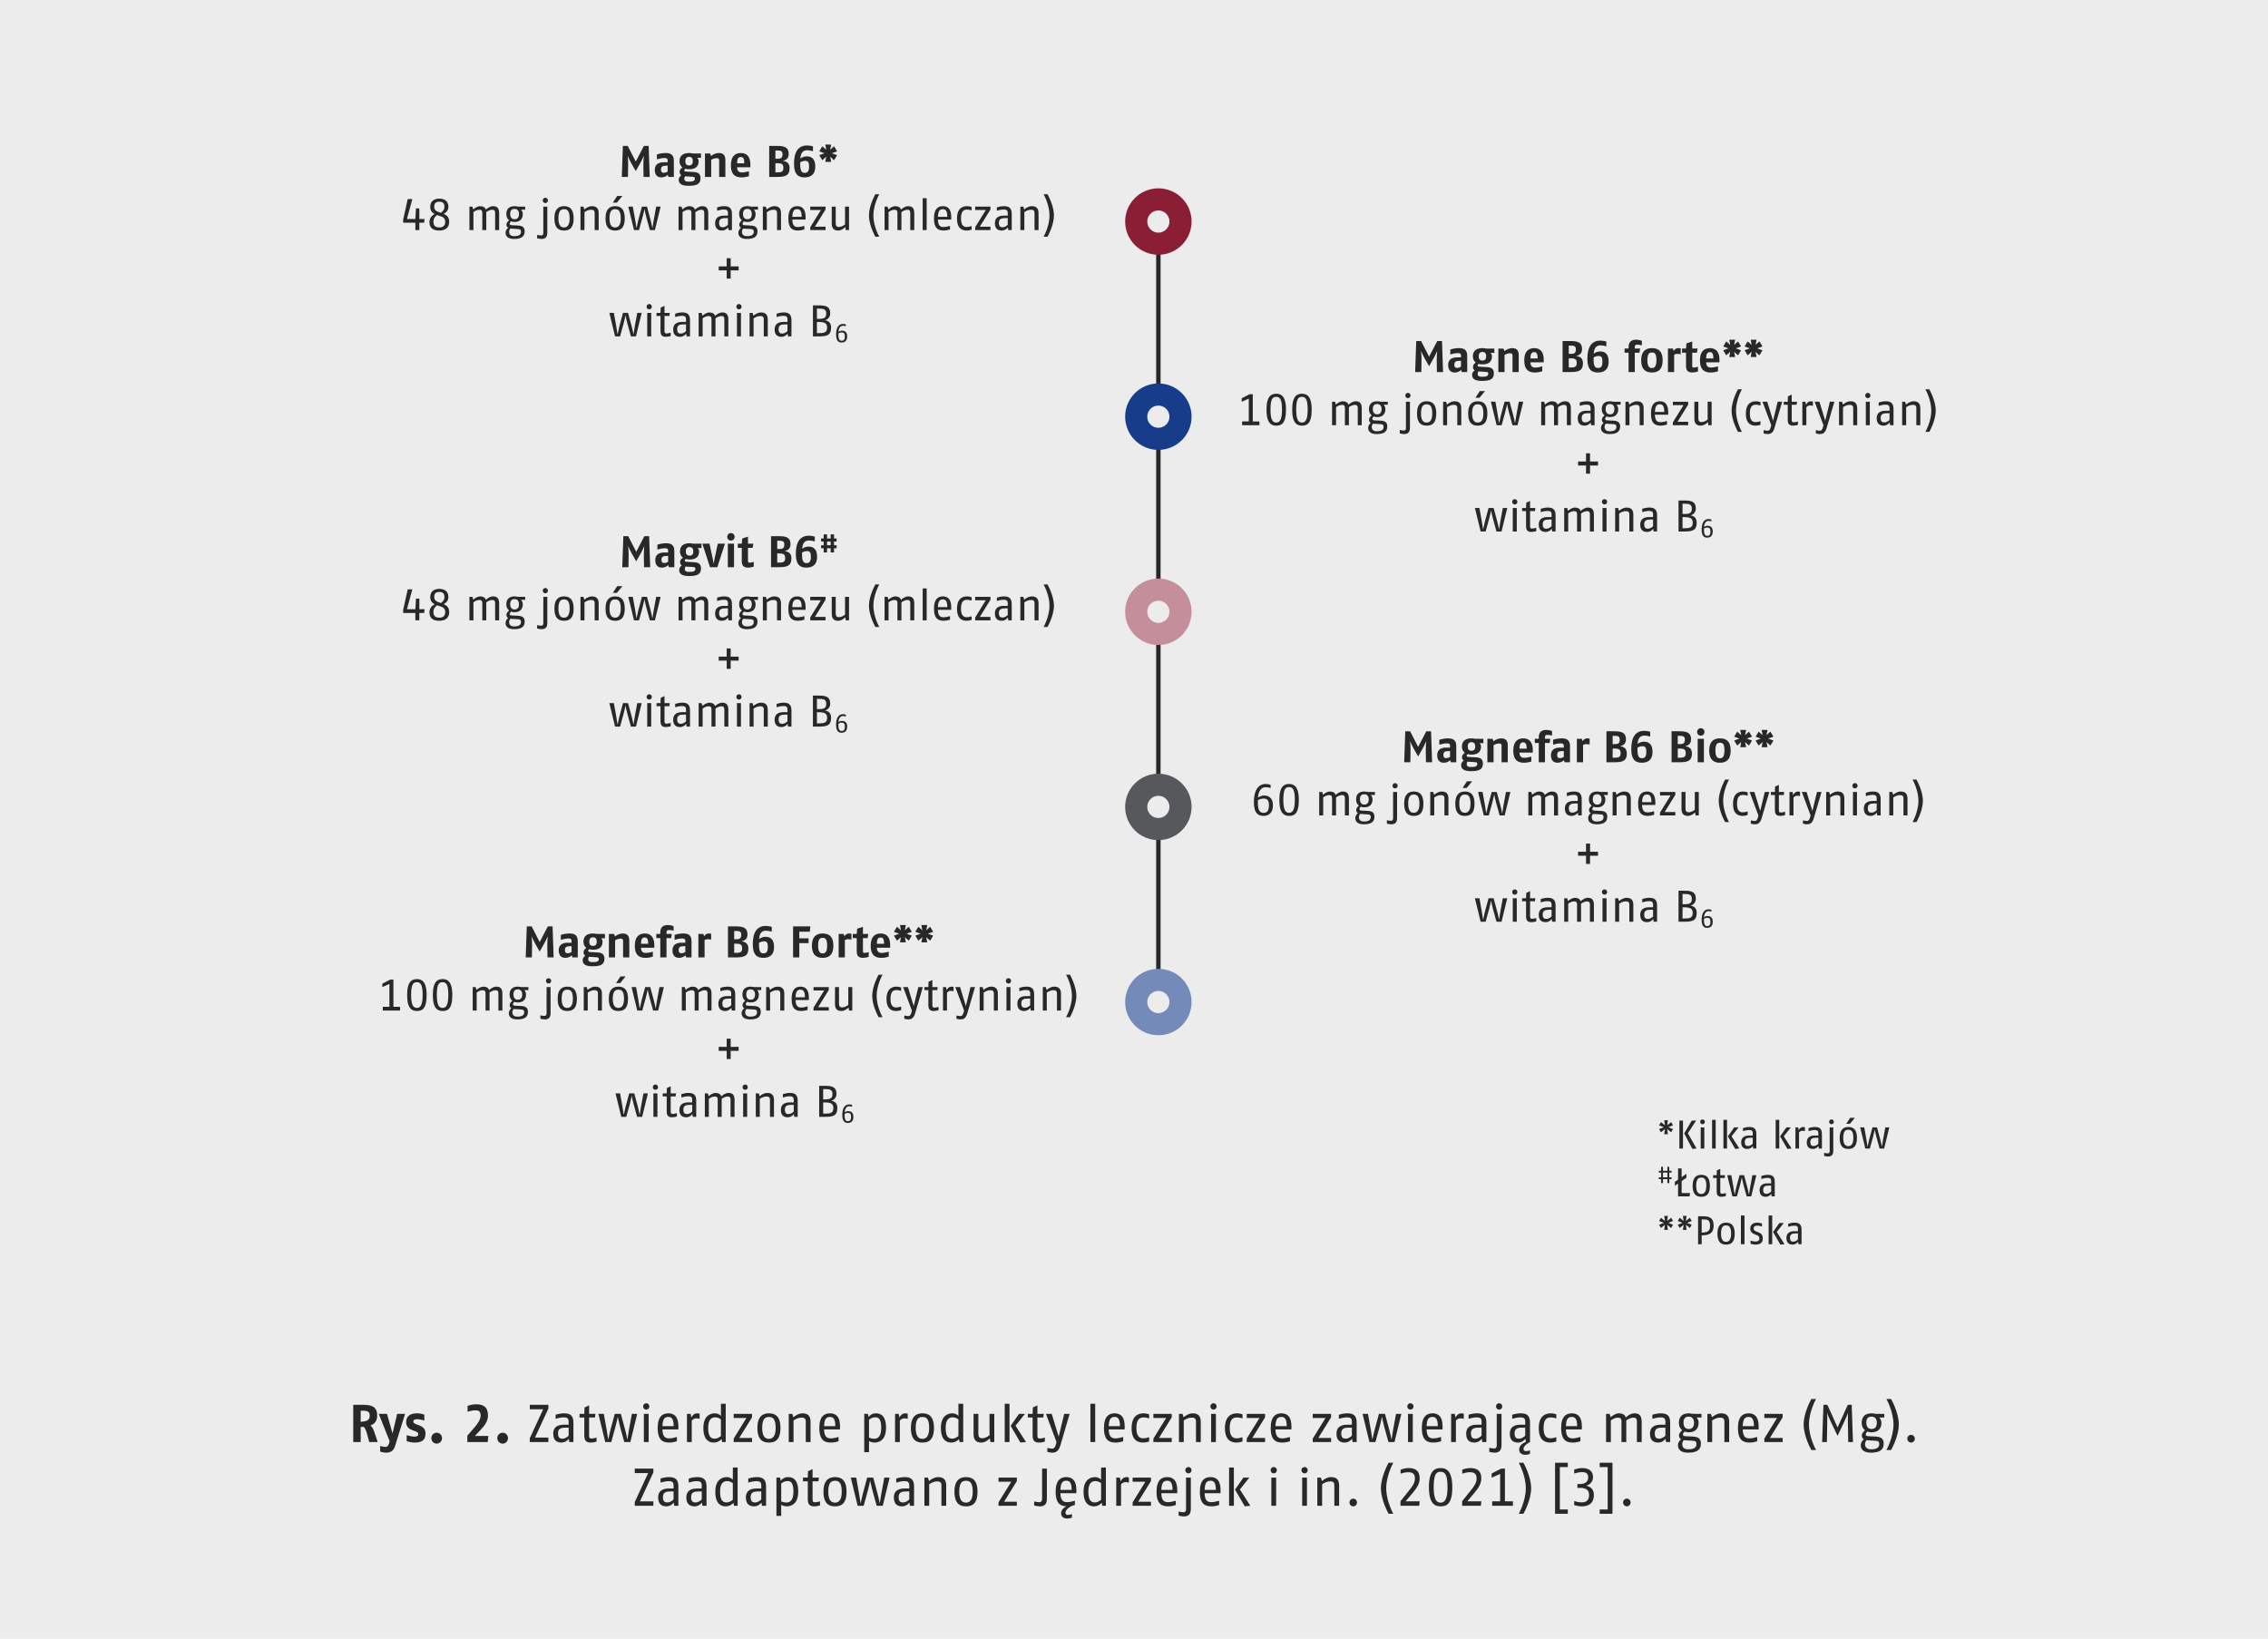 <?xml version="1.0" encoding="UTF-8"?>
<svg id="a" data-name="Ebene 1" xmlns="http://www.w3.org/2000/svg" width="1024" height="740" xmlns:xlink="http://www.w3.org/1999/xlink" viewBox="0 0 1024 740">
  <defs>
    <style>
      .c, .d, .e, .f, .g, .h, .i {
        fill: none;
      }

      .j {
        fill: #ececec;
      }

      .k {
        fill: #282828;
      }

      .d {
        stroke: #282828;
        stroke-width: 2px;
      }

      .e {
        stroke: #c48f9a;
      }

      .e, .f, .g, .h, .i {
        stroke-width: 10px;
      }

      .f {
        stroke: #56585c;
      }

      .g {
        stroke: #891e35;
      }

      .h {
        stroke: #748bb9;
      }

      .i {
        stroke: #173d8a;
      }

      .l {
        clip-path: url(#b);
      }
    </style>
    <clipPath id="b">
      <rect class="c" width="1024" height="740"/>
    </clipPath>
  </defs>
  <rect class="j" width="1024" height="740"/>
  <path class="k" d="m166.716,651.2l-1.032-3.816c-.408-1.536-1.032-2.616-1.464-3.072l-1.368.12v6.769h-3.36v-16.802h4.608c3.6,0,6.192.84,6.192,4.752,0,2.664-1.2,3.912-3.048,4.56.648.408,1.248,1.488,1.656,2.664l1.632,4.824h-3.816Zm-2.784-14.137h-1.08v5.016c2.28-.216,4.08-.384,4.08-2.856,0-1.608-.864-2.16-3-2.16Zm14.4,16.057c-.696,2.256-2.304,2.88-3.96,2.88-.84,0-1.776-.192-2.736-.48v-2.52c1.2.288,1.896.408,2.376.408,1.008,0,1.488-.888,1.728-1.896l.168-.72-4.896-12.313h3.72l2.496,8.857,2.088-8.857h3.576l-4.56,14.641Zm8.808-1.68c-.984,0-2.304-.24-3.528-.6v-2.712c1.536.408,2.76.648,3.36.648,1.08,0,1.872-.24,1.872-1.152,0-.792-.744-1.08-1.656-1.416l-1.008-.36c-1.296-.456-2.808-1.368-2.808-3.648,0-3.144,2.424-3.96,4.944-3.96,1.032,0,2.256.216,3.264.6v2.616c-1.272-.336-2.544-.576-3.12-.576-1.296,0-1.848.312-1.848,1.08,0,.744.744,1.008,1.776,1.392l1.2.456c1.296.504,2.52,1.464,2.52,3.528,0,3.624-2.592,4.104-4.968,4.104Zm10.032.48c-1.392,0-2.424-1.128-2.424-2.472s1.056-2.448,2.424-2.448c1.392,0,2.4,1.128,2.4,2.448s-1.008,2.472-2.4,2.472Zm23.064-.72h-9.241v-2.832l3.576-4.176c1.248-1.464,2.424-3.24,2.424-4.992,0-1.728-.744-2.328-2.352-2.328-.888,0-2.472.288-3.528.624v-2.616c1.176-.456,2.64-.72,3.912-.72,3.024,0,5.304,1.104,5.304,5.04,0,2.664-1.728,4.824-3.312,6.481l-2.616,2.76h6.072l-.24,2.76Zm6.719.72c-1.392,0-2.424-1.128-2.424-2.472s1.056-2.448,2.424-2.448c1.392,0,2.4,1.128,2.4,2.448s-1.008,2.472-2.4,2.472Z"/>
  <g>
    <path class="k" d="m239.194,651.2v-1.704l6.048-13.081h-6.048v-2.017h8.4v1.704l-6.048,13.081h6.048v2.017h-8.4Z"/>
    <path class="k" d="m257.051,651.2l-.24-1.488c-.576.816-1.728,1.728-3.312,1.728-1.56,0-3.72-.553-3.72-3.984,0-3.481,2.712-4.08,4.873-4.08h2.088v-1.393c0-1.752-.936-1.92-2.4-1.92-1.152,0-3.001.504-3.481.647v-1.824c1.104-.359,2.496-.647,3.816-.647,2.304,0,4.225.624,4.225,4.128v8.833h-1.849Zm-.312-6.505l-1.56.024c-1.968.023-3.24.456-3.24,2.544,0,2.137.96,2.425,2.04,2.425.96,0,1.992-.601,2.76-1.345v-3.648Z"/>
    <path class="k" d="m269.338,651.008c-.672.217-1.656.433-2.64.433-1.824,0-2.88-.696-2.88-3.192v-8.113h-2.16v-1.655h2.16l.096-2.881,2.064-.96v3.841h2.88l-.24,1.655h-2.64v8.185c0,1.128.384,1.296,1.2,1.296.552,0,1.344-.192,2.16-.433v1.824Z"/>
    <path class="k" d="m284.603,651.2h-2.736l-1.872-6.769c-.552-1.968-1.008-4.393-1.056-4.656-.024.144-.552,2.664-1.08,4.632l-1.872,6.793h-2.712l-3.096-12.721h2.448l1.296,7.296c.168.889.48,2.856.696,4.393.288-1.488.744-3.456.984-4.393l1.968-7.296h2.736l1.968,7.296c.288,1.032.72,3.001.984,4.393.192-1.392.504-3.36.696-4.393l1.344-7.296h2.4l-3.096,12.721Z"/>
    <path class="k" d="m291.778,636.559c-.792,0-1.417-.647-1.417-1.44s.625-1.44,1.417-1.44,1.416.648,1.416,1.44-.624,1.44-1.416,1.44Zm-1.08,14.642v-12.721h2.16v12.721h-2.16Z"/>
    <path class="k" d="m299.074,645.512c.096,4.032,1.992,4.032,3.264,4.032.816,0,2.04-.264,3.288-.624v1.92c-1.152.385-2.328.601-3.288.601-2.496,0-5.4-.504-5.4-6.601,0-5.353,2.376-6.601,4.8-6.601,2.16,0,4.561.912,4.561,6,0,.385,0,.816-.024,1.272h-7.201Zm2.664-5.641c-1.56,0-2.544.769-2.64,4.152h5.064c0-3.601-1.128-4.152-2.424-4.152Z"/>
    <path class="k" d="m315.874,640.735c-.48-.144-1.008-.24-1.56-.24-.84,0-1.536.48-1.992,1.008v9.697h-2.16v-12.721h1.656l.312,1.68c.432-.935,1.272-1.92,2.688-1.92.288,0,.72.072,1.056.144v2.353Z"/>
    <path class="k" d="m326.026,651.2l-.264-1.368c-.432.528-1.584,1.608-3.504,1.608-1.824,0-4.68-.84-4.68-6.601,0-5.881,3.552-6.601,5.161-6.601,1.584,0,2.472.864,2.76,1.176v-5.496h2.16v17.281h-1.632Zm-.528-10.225c-.336-.265-1.296-.936-2.521-.936-1.464,0-3.24.601-3.24,4.801,0,4.464,1.656,4.824,3.001,4.824,1.248,0,2.352-.84,2.76-1.176v-7.513Z"/>
    <path class="k" d="m331.257,651.2v-1.56l5.76-9.312h-5.76v-1.848h8.281v1.56l-5.761,9.312h5.761v1.849h-8.281Z"/>
    <path class="k" d="m347.169,651.44c-2.28,0-5.208-.769-5.208-6.601,0-5.713,2.953-6.601,5.208-6.601s5.208.744,5.208,6.601c0,5.929-2.928,6.601-5.208,6.601Zm0-11.545c-1.32,0-3.048.336-3.048,4.944,0,4.584,1.968,4.92,3.048,4.92s3.048-.408,3.048-4.92c0-4.681-1.728-4.944-3.048-4.944Z"/>
    <path class="k" d="m363.801,651.2v-9.265c0-1.704-1.08-1.752-2.041-1.752-1.08,0-2.328.479-3.48,1.272v9.745h-2.16v-12.721h1.608l.48,1.56c.6-.552,2.256-1.8,4.104-1.8,2.112,0,3.648.864,3.648,3.792v9.169h-2.16Z"/>
    <path class="k" d="m372.057,645.512c.096,4.032,1.992,4.032,3.264,4.032.816,0,2.04-.264,3.289-.624v1.92c-1.152.385-2.329.601-3.289.601-2.496,0-5.4-.504-5.4-6.601,0-5.353,2.376-6.601,4.8-6.601,2.16,0,4.561.912,4.561,6,0,.385,0,.816-.024,1.272h-7.201Zm2.664-5.641c-1.56,0-2.544.769-2.64,4.152h5.064c0-3.601-1.128-4.152-2.424-4.152Z"/>
    <path class="k" d="m394.88,651.44c-1.176,0-2.136-.456-2.52-.696v5.017h-2.16v-17.281h1.656l.312,1.392c.648-.792,1.632-1.632,3.312-1.632,1.8,0,4.561.72,4.561,6.528,0,6.12-3.745,6.673-5.161,6.673Zm.36-11.425c-1.32,0-2.4.672-2.88,1.128v8.089c.696.239,1.368.479,2.352.479,1.464,0,3.168-.744,3.168-4.944,0-4.032-1.224-4.752-2.641-4.752Z"/>
    <path class="k" d="m409.832,640.735c-.48-.144-1.008-.24-1.56-.24-.84,0-1.536.48-1.992,1.008v9.697h-2.16v-12.721h1.656l.312,1.68c.432-.935,1.272-1.92,2.688-1.92.288,0,.72.072,1.056.144v2.353Z"/>
    <path class="k" d="m416.479,651.44c-2.28,0-5.208-.769-5.208-6.601,0-5.713,2.953-6.601,5.208-6.601s5.208.744,5.208,6.601c0,5.929-2.928,6.601-5.208,6.601Zm0-11.545c-1.32,0-3.048.336-3.048,4.944,0,4.584,1.968,4.92,3.048,4.92s3.048-.408,3.048-4.92c0-4.681-1.728-4.944-3.048-4.944Z"/>
    <path class="k" d="m433.256,651.2l-.264-1.368c-.432.528-1.584,1.608-3.504,1.608-1.824,0-4.68-.84-4.68-6.601,0-5.881,3.552-6.601,5.161-6.601,1.584,0,2.472.864,2.76,1.176v-5.496h2.161v17.281h-1.632Zm-.528-10.225c-.336-.265-1.296-.936-2.52-.936-1.464,0-3.24.601-3.24,4.801,0,4.464,1.656,4.824,3.001,4.824,1.248,0,2.352-.84,2.76-1.176v-7.513Z"/>
    <path class="k" d="m447.175,651.2l-.264-1.656c-.744.769-2.208,1.897-3.865,1.897-2.04,0-3.48-.912-3.48-3.721v-9.24h2.16v8.761c0,1.512.36,2.256,1.8,2.256.936,0,2.136-.504,3.24-1.344v-9.673h2.16v12.721h-1.752Z"/>
    <path class="k" d="m453.631,651.2v-17.281h2.16v17.281h-2.16Zm7.081.24l-4.417-7.561,3.792-5.4h2.664l-4.248,5.353,4.729,7.368-2.52.24Z"/>
    <path class="k" d="m471.752,651.008c-.672.217-1.656.433-2.64.433-1.824,0-2.88-.696-2.88-3.192v-8.113h-2.16v-1.655h2.16l.096-2.881,2.064-.96v3.841h2.88l-.24,1.655h-2.64v8.185c0,1.128.384,1.296,1.2,1.296.552,0,1.344-.192,2.16-.433v1.824Z"/>
    <path class="k" d="m478.783,652.641c-.888,3-2.328,3.36-3.696,3.36-.744,0-1.44-.144-2.208-.36v-1.776c.696.144,1.608.336,2.136.336.768,0,1.417-.432,1.848-2.376l.144-.648-4.752-12.696h2.592l3.144,10.297,2.496-10.297h2.448l-4.152,14.161Z"/>
    <path class="k" d="m492.318,651.2v-17.281h2.16v17.281h-2.16Z"/>
    <path class="k" d="m500.574,645.512c.096,4.032,1.992,4.032,3.264,4.032.816,0,2.04-.264,3.289-.624v1.92c-1.152.385-2.329.601-3.289.601-2.496,0-5.4-.504-5.4-6.601,0-5.353,2.376-6.601,4.8-6.601,2.16,0,4.561.912,4.561,6,0,.385,0,.816-.024,1.272h-7.201Zm2.664-5.641c-1.56,0-2.544.769-2.64,4.152h5.064c0-3.601-1.128-4.152-2.424-4.152Z"/>
    <path class="k" d="m518.839,650.96c-.912.312-1.776.48-2.568.48-2.017,0-5.353-.528-5.353-6.528,0-6.049,3.576-6.673,5.473-6.673.935,0,1.632.168,2.448.456v1.848c-.744-.264-1.633-.456-2.376-.456-1.56,0-3.385.385-3.385,4.825,0,4.056,1.704,4.608,3.192,4.608.696,0,1.704-.217,2.568-.505v1.944Z"/>
    <path class="k" d="m520.758,651.2v-1.56l5.761-9.312h-5.761v-1.848h8.28v1.56l-5.76,9.312h5.76v1.849h-8.28Z"/>
    <path class="k" d="m539.982,651.2v-9.265c0-1.704-1.08-1.752-2.04-1.752-1.08,0-2.328.479-3.481,1.272v9.745h-2.16v-12.721h1.608l.479,1.56c.601-.552,2.256-1.8,4.104-1.8,2.112,0,3.648.864,3.648,3.792v9.169h-2.16Z"/>
    <path class="k" d="m547.901,636.559c-.792,0-1.416-.647-1.416-1.44s.624-1.44,1.416-1.44,1.416.648,1.416,1.44-.624,1.44-1.416,1.44Zm-1.08,14.642v-12.721h2.16v12.721h-2.16Z"/>
    <path class="k" d="m560.981,650.96c-.912.312-1.776.48-2.568.48-2.016,0-5.353-.528-5.353-6.528,0-6.049,3.577-6.673,5.473-6.673.936,0,1.633.168,2.448.456v1.848c-.744-.264-1.632-.456-2.376-.456-1.56,0-3.385.385-3.385,4.825,0,4.056,1.705,4.608,3.192,4.608.696,0,1.704-.217,2.568-.505v1.944Z"/>
    <path class="k" d="m562.901,651.2v-1.56l5.761-9.312h-5.761v-1.848h8.28v1.56l-5.76,9.312h5.76v1.849h-8.28Z"/>
    <path class="k" d="m575.861,645.512c.096,4.032,1.992,4.032,3.265,4.032.815,0,2.04-.264,3.288-.624v1.92c-1.152.385-2.328.601-3.288.601-2.497,0-5.401-.504-5.401-6.601,0-5.353,2.377-6.601,4.801-6.601,2.16,0,4.561.912,4.561,6,0,.385,0,.816-.024,1.272h-7.2Zm2.664-5.641c-1.56,0-2.544.769-2.641,4.152h5.064c0-3.601-1.128-4.152-2.424-4.152Z"/>
    <path class="k" d="m592.708,651.2v-1.56l5.761-9.312h-5.761v-1.848h8.28v1.56l-5.76,9.312h5.76v1.849h-8.28Z"/>
    <path class="k" d="m610.685,651.2l-.24-1.488c-.576.816-1.728,1.728-3.312,1.728-1.56,0-3.72-.553-3.72-3.984,0-3.481,2.712-4.08,4.872-4.08h2.088v-1.393c0-1.752-.935-1.92-2.4-1.92-1.151,0-3,.504-3.479.647v-1.824c1.103-.359,2.496-.647,3.816-.647,2.304,0,4.224.624,4.224,4.128v8.833h-1.848Zm-.312-6.505l-1.56.024c-1.969.023-3.24.456-3.24,2.544,0,2.137.96,2.425,2.04,2.425.96,0,1.992-.601,2.76-1.345v-3.648Z"/>
    <path class="k" d="m629.621,651.2h-2.736l-1.872-6.769c-.552-1.968-1.008-4.393-1.057-4.656-.023.144-.552,2.664-1.08,4.632l-1.872,6.793h-2.712l-3.097-12.721h2.448l1.297,7.296c.168.889.479,2.856.695,4.393.288-1.488.744-3.456.984-4.393l1.969-7.296h2.735l1.969,7.296c.288,1.032.72,3.001.984,4.393.191-1.392.504-3.36.695-4.393l1.345-7.296h2.399l-3.096,12.721Z"/>
    <path class="k" d="m636.796,636.559c-.792,0-1.416-.647-1.416-1.44s.624-1.44,1.416-1.44,1.416.648,1.416,1.44-.624,1.44-1.416,1.44Zm-1.08,14.642v-12.721h2.16v12.721h-2.16Z"/>
    <path class="k" d="m644.092,645.512c.096,4.032,1.992,4.032,3.265,4.032.815,0,2.04-.264,3.288-.624v1.92c-1.152.385-2.328.601-3.288.601-2.497,0-5.401-.504-5.401-6.601,0-5.353,2.377-6.601,4.801-6.601,2.16,0,4.561.912,4.561,6,0,.385,0,.816-.024,1.272h-7.2Zm2.664-5.641c-1.56,0-2.544.769-2.641,4.152h5.064c0-3.601-1.128-4.152-2.424-4.152Z"/>
    <path class="k" d="m660.892,640.735c-.479-.144-1.008-.24-1.56-.24-.84,0-1.536.48-1.992,1.008v9.697h-2.16v-12.721h1.656l.311,1.68c.433-.935,1.272-1.92,2.688-1.92.288,0,.72.072,1.056.144v2.353Z"/>
    <path class="k" d="m669.244,651.2l-.24-1.488c-.576.816-1.728,1.728-3.312,1.728-1.56,0-3.72-.553-3.72-3.984,0-3.481,2.712-4.08,4.872-4.08h2.088v-1.393c0-1.752-.935-1.92-2.4-1.92-1.151,0-3,.504-3.479.647v-1.824c1.103-.359,2.496-.647,3.816-.647,2.304,0,4.224.624,4.224,4.128v8.833h-1.848Zm-.312-6.505l-1.56.024c-1.969.023-3.24.456-3.24,2.544,0,2.137.96,2.425,2.04,2.425.96,0,1.992-.601,2.76-1.345v-3.648Z"/>
    <path class="k" d="m674.764,656.001c-.816,0-1.801-.217-2.353-.36v-1.849c.816.168,1.632.312,2.088.312.912,0,1.272-.36,1.272-1.488v-14.137h2.16v14.185c0,2.593-1.345,3.337-3.168,3.337Zm2.088-19.442c-.792,0-1.416-.647-1.416-1.44s.624-1.44,1.416-1.44,1.416.648,1.416,1.44-.624,1.44-1.416,1.44Z"/>
    <path class="k" d="m690.796,656.528c-.624.217-1.272.433-2.063.433-1.272,0-2.833-.504-2.833-2.4,0-1.992,2.064-3.048,3.024-3.433l-.216-1.416c-.696.936-1.8,1.728-3.312,1.728-1.56,0-3.72-.553-3.72-3.984,0-3.481,2.712-4.08,4.872-4.08h2.088v-1.393c0-1.752-.935-1.92-2.4-1.92-1.151,0-3,.504-3.479.647v-1.824c.792-.264,2.256-.647,3.816-.647,2.304,0,4.224.624,4.224,4.128v8.833s-2.928,1.393-2.928,3.072c0,.744.359,1.032,1.128,1.032.528,0,1.176-.144,1.8-.336v1.56Zm-2.16-11.833l-1.56.024c-1.969.023-3.24.456-3.24,2.544,0,2.137.96,2.425,2.04,2.425.96,0,1.992-.601,2.76-1.345v-3.648Z"/>
    <path class="k" d="m702.675,650.96c-.912.312-1.776.48-2.568.48-2.016,0-5.353-.528-5.353-6.528,0-6.049,3.577-6.673,5.473-6.673.936,0,1.633.168,2.448.456v1.848c-.744-.264-1.632-.456-2.376-.456-1.56,0-3.385.385-3.385,4.825,0,4.056,1.705,4.608,3.192,4.608.696,0,1.704-.217,2.568-.505v1.944Z"/>
    <path class="k" d="m706.995,645.512c.096,4.032,1.992,4.032,3.265,4.032.815,0,2.04-.264,3.288-.624v1.92c-1.152.385-2.328.601-3.288.601-2.497,0-5.401-.504-5.401-6.601,0-5.353,2.377-6.601,4.801-6.601,2.16,0,4.561.912,4.561,6,0,.385,0,.816-.024,1.272h-7.2Zm2.664-5.641c-1.56,0-2.544.769-2.64,4.152h5.064c0-3.601-1.128-4.152-2.424-4.152Z"/>
    <path class="k" d="m739.06,651.2v-9.265c0-1.536-.72-1.752-1.68-1.752-.984,0-2.28.647-3.12,1.248v9.769h-2.161v-9.265c0-1.536-.72-1.752-1.68-1.752-1.128,0-2.353.647-3.12,1.248v9.769h-2.16v-12.721h1.608l.479,1.536c.744-.721,2.232-1.776,3.744-1.776,1.488,0,2.809.647,3.049,1.895.624-.624,2.16-1.895,3.912-1.895,2.017,0,3.288.864,3.288,3.792v9.169h-2.16Z"/>
    <path class="k" d="m752.235,651.2l-.24-1.488c-.576.816-1.728,1.728-3.312,1.728-1.56,0-3.72-.553-3.72-3.984,0-3.481,2.712-4.08,4.872-4.08h2.088v-1.393c0-1.752-.935-1.92-2.4-1.92-1.151,0-3,.504-3.479.647v-1.824c1.103-.359,2.496-.647,3.816-.647,2.304,0,4.224.624,4.224,4.128v8.833h-1.848Zm-.312-6.505l-1.56.024c-1.969.023-3.24.456-3.24,2.544,0,2.137.96,2.425,2.04,2.425.96,0,1.992-.601,2.76-1.345v-3.648Z"/>
    <path class="k" d="m766.011,640.111c.527.696.912,1.368.912,2.4,0,2.832-1.728,4.296-4.44,4.296-.696,0-1.32-.12-1.897-.336-.456.48-.744.84-.744,1.225,0,.72.312.84,1.44.888l2.952.144c2.4.12,3.72.841,3.72,3.192,0,3.144-2.352,4.081-5.76,4.081-2.713,0-4.608-1.009-4.608-3.385,0-.984.624-2.088,1.44-2.64-.695-.408-.96-1.032-.96-1.776,0-.936.769-1.704,1.465-2.328-.912-.721-1.513-1.681-1.513-3.36,0-2.977,1.752-4.272,4.465-4.272.96,0,1.319.24,2.328.24h3.408v1.632h-2.208Zm-2.017,10.489l-3.265-.192c-.191,0-.384-.024-.552-.048-.36.527-.647,1.056-.647,1.776,0,1.367.792,2.352,2.664,2.352,2.76,0,3.744-.864,3.744-2.376,0-1.2-.528-1.44-1.944-1.512Zm-1.512-10.873c-1.728,0-2.377.935-2.377,2.784,0,1.68.792,2.808,2.377,2.808,1.656,0,2.376-1.128,2.376-2.808,0-1.704-.792-2.784-2.376-2.784Z"/>
    <path class="k" d="m778.562,651.2v-9.265c0-1.704-1.08-1.752-2.04-1.752-1.08,0-2.328.479-3.481,1.272v9.745h-2.16v-12.721h1.608l.479,1.56c.601-.552,2.256-1.8,4.104-1.8,2.112,0,3.648.864,3.648,3.792v9.169h-2.16Z"/>
    <path class="k" d="m786.818,645.512c.096,4.032,1.992,4.032,3.265,4.032.815,0,2.04-.264,3.288-.624v1.92c-1.152.385-2.328.601-3.288.601-2.497,0-5.401-.504-5.401-6.601,0-5.353,2.377-6.601,4.801-6.601,2.16,0,4.561.912,4.561,6,0,.385,0,.816-.024,1.272h-7.2Zm2.664-5.641c-1.56,0-2.544.769-2.641,4.152h5.064c0-3.601-1.128-4.152-2.424-4.152Z"/>
    <path class="k" d="m796.586,651.2v-1.56l5.761-9.312h-5.761v-1.848h8.28v1.56l-5.76,9.312h5.76v1.849h-8.28Z"/>
    <path class="k" d="m817.826,654.801s-3.481-6.049-3.481-11.521,3.481-11.521,3.481-11.521h2.111s-3.191,5.664-3.191,11.521,3.191,11.521,3.191,11.521h-2.111Z"/>
    <path class="k" d="m834.482,651.2l-.168-8.785c-.048-2.208.048-4.296.048-4.344-.048.144-.816,2.136-1.632,3.864l-3.072,6.456-3.097-6.456c-.84-1.752-1.536-3.624-1.608-3.841.024.504.097,2.064.048,4.32l-.168,8.785h-2.136l.576-16.802h1.776l4.608,10.201,4.632-10.201h1.752l.576,16.802h-2.136Z"/>
    <path class="k" d="m848.546,640.111c.527.696.912,1.368.912,2.4,0,2.832-1.728,4.296-4.44,4.296-.696,0-1.32-.12-1.897-.336-.456.48-.744.84-.744,1.225,0,.72.312.84,1.44.888l2.952.144c2.4.12,3.72.841,3.72,3.192,0,3.144-2.352,4.081-5.76,4.081-2.713,0-4.608-1.009-4.608-3.385,0-.984.624-2.088,1.44-2.64-.695-.408-.96-1.032-.96-1.776,0-.936.769-1.704,1.465-2.328-.912-.721-1.513-1.681-1.513-3.36,0-2.977,1.752-4.272,4.465-4.272.96,0,1.319.24,2.328.24h3.408v1.632h-2.208Zm-2.017,10.489l-3.265-.192c-.191,0-.384-.024-.552-.048-.36.527-.647,1.056-.647,1.776,0,1.367.792,2.352,2.664,2.352,2.76,0,3.744-.864,3.744-2.376,0-1.2-.528-1.44-1.944-1.512Zm-1.512-10.873c-1.728,0-2.377.935-2.377,2.784,0,1.68.792,2.808,2.377,2.808,1.656,0,2.376-1.128,2.376-2.808,0-1.704-.792-2.784-2.376-2.784Z"/>
    <path class="k" d="m853.824,654.801h-2.111s3.191-5.665,3.191-11.521-3.191-11.521-3.191-11.521h2.111s3.481,6.048,3.481,11.521-3.481,11.521-3.481,11.521Z"/>
    <path class="k" d="m862.849,651.44c-.96,0-1.704-.792-1.704-1.752,0-.961.744-1.728,1.704-1.728s1.68.768,1.68,1.728c0,.96-.72,1.752-1.68,1.752Z"/>
  </g>
  <path class="k" d="m286.595,680v-1.704l6.048-13.081h-6.048v-2.016h8.401v1.704l-6.048,13.081h6.048v2.016h-8.401Zm17.833,0l-.24-1.488c-.576.816-1.728,1.728-3.312,1.728-1.56,0-3.72-.552-3.72-3.984,0-3.48,2.712-4.08,4.872-4.08h2.088v-1.392c0-1.752-.936-1.92-2.4-1.92-1.152,0-3.0.504-3.48.648v-1.824c1.104-.36,2.496-.648,3.816-.648,2.304,0,4.224.624,4.224,4.128v8.833h-1.848Zm-.312-6.505l-1.56.024c-1.968.024-3.24.456-3.24,2.544,0,2.136.96,2.424,2.04,2.424.96,0,1.992-.6,2.76-1.344v-3.648Zm13.032,6.505l-.24-1.488c-.576.816-1.728,1.728-3.312,1.728-1.56,0-3.72-.552-3.72-3.984,0-3.48,2.712-4.08,4.872-4.08h2.088v-1.392c0-1.752-.936-1.92-2.4-1.92-1.152,0-3.0.504-3.48.648v-1.824c1.104-.36,2.496-.648,3.816-.648,2.304,0,4.224.624,4.224,4.128v8.833h-1.848Zm-.312-6.505l-1.56.024c-1.968.024-3.24.456-3.24,2.544,0,2.136.96,2.424,2.04,2.424.96,0,1.992-.6,2.76-1.344v-3.648Zm14.568,6.505l-.264-1.368c-.432.528-1.584,1.608-3.504,1.608-1.824,0-4.68-.84-4.68-6.601,0-5.88,3.552-6.601,5.16-6.601,1.584,0,2.472.864,2.76,1.176v-5.497h2.16v17.282h-1.632Zm-.528-10.225c-.336-.264-1.296-.936-2.52-.936-1.464,0-3.24.6-3.24,4.8,0,4.464,1.656,4.824,3,4.824,1.248,0,2.352-.84,2.76-1.176v-7.513Zm13.152,10.225l-.24-1.488c-.576.816-1.728,1.728-3.312,1.728-1.56,0-3.72-.552-3.72-3.984,0-3.48,2.712-4.08,4.872-4.08h2.088v-1.392c0-1.752-.936-1.92-2.4-1.92-1.152,0-3.0.504-3.48.648v-1.824c1.104-.36,2.496-.648,3.816-.648,2.304,0,4.224.624,4.224,4.128v8.833h-1.848Zm-.312-6.505l-1.56.024c-1.968.024-3.24.456-3.24,2.544,0,2.136.96,2.424,2.04,2.424.96,0,1.992-.6,2.76-1.344v-3.648Zm11.52,6.745c-1.176,0-2.136-.456-2.52-.696v5.016h-2.16v-17.282h1.656l.312,1.392c.648-.792,1.632-1.632,3.312-1.632,1.8,0,4.56.72,4.56,6.529,0,6.12-3.744,6.673-5.16,6.673Zm.36-11.425c-1.32,0-2.4.672-2.88,1.128v8.089c.696.24,1.368.48,2.352.48,1.464,0,3.168-.744,3.168-4.944,0-4.032-1.224-4.752-2.64-4.752Zm14.64,10.993c-.672.216-1.656.432-2.64.432-1.824,0-2.88-.696-2.88-3.192v-8.113h-2.16v-1.656h2.16l.096-2.88,2.064-.96v3.84h2.88l-.24,1.656h-2.64v8.185c0,1.128.384,1.296,1.2,1.296.552,0,1.344-.192,2.16-.432v1.824Zm6.768.432c-2.28,0-5.208-.768-5.208-6.601,0-5.713,2.952-6.601,5.208-6.601s5.208.744,5.208,6.601c0,5.928-2.928,6.601-5.208,6.601Zm0-11.545c-1.32,0-3.048.336-3.048,4.944,0,4.584,1.968,4.92,3.048,4.92s3.048-.408,3.048-4.92c0-4.68-1.728-4.944-3.048-4.944Zm21.553,11.305h-2.736l-1.872-6.769c-.552-1.968-1.008-4.392-1.056-4.656-.024.144-.552,2.664-1.08,4.632l-1.872,6.793h-2.712l-3.096-12.721h2.448l1.296,7.297c.168.888.48,2.856.696,4.392.288-1.488.744-3.456.984-4.392l1.968-7.297h2.736l1.968,7.297c.288,1.032.72,3.0.984,4.392.192-1.392.504-3.36.696-4.392l1.344-7.297h2.4l-3.096,12.721Zm12.287,0l-.24-1.488c-.576.816-1.728,1.728-3.312,1.728-1.56,0-3.72-.552-3.72-3.984,0-3.48,2.712-4.08,4.872-4.08h2.088v-1.392c0-1.752-.936-1.92-2.4-1.92-1.152,0-3.0.504-3.48.648v-1.824c1.104-.36,2.496-.648,3.816-.648,2.304,0,4.224.624,4.224,4.128v8.833h-1.848Zm-.312-6.505l-1.56.024c-1.968.024-3.24.456-3.24,2.544,0,2.136.96,2.424,2.04,2.424.96,0,1.992-.6,2.76-1.344v-3.648Zm14.52,6.505v-9.265c0-1.704-1.08-1.752-2.04-1.752-1.08,0-2.328.48-3.48,1.272v9.745h-2.16v-12.721h1.608l.48,1.56c.6-.552,2.256-1.8,4.104-1.8,2.112,0,3.648.864,3.648,3.792v9.169h-2.16Zm11.088.24c-2.28,0-5.208-.768-5.208-6.601,0-5.713,2.952-6.601,5.208-6.601s5.208.744,5.208,6.601c0,5.928-2.928,6.601-5.208,6.601Zm0-11.545c-1.32,0-3.048.336-3.048,4.944,0,4.584,1.968,4.92,3.048,4.92s3.048-.408,3.048-4.92c0-4.68-1.728-4.944-3.048-4.944Zm14.687,11.305v-1.56l5.761-9.313h-5.761v-1.848h8.281v1.56l-5.761,9.313h5.761v1.848h-8.281Zm18.598.24c-.84,0-1.728-.192-2.52-.408v-1.824c.696.168,1.536.36,2.232.36,1.008,0,1.368-.432,1.368-1.752v-13.417h2.16v13.801c0,2.472-1.32,3.24-3.24,3.24Zm14.569,5.088c-.648.24-1.368.432-2.064.432-1.272,0-2.832-.504-2.832-2.4,0-1.608,1.344-2.616,2.376-3.144-2.352-.096-4.848-.912-4.848-6.577,0-5.353,2.376-6.601,4.8-6.601,2.16,0,4.56.912,4.56,6,0,.192,0,.408-.024,1.272h-7.201c.096,4.032,1.992,4.032,3.264,4.032.84,0,2.016-.264,3.288-.624v1.92c-.408.144-.888.288-1.368.384-.24.12-2.88,1.44-2.88,3.048,0,.744.36,1.032,1.128,1.032.408,0,1.008-.096,1.8-.336v1.56Zm-2.568-16.657c-1.56,0-2.544.768-2.64,4.152h5.064c0-3.6-1.128-4.152-2.424-4.152Zm16.248,11.329l-.264-1.368c-.432.528-1.584,1.608-3.504,1.608-1.824,0-4.68-.84-4.68-6.601,0-5.88,3.552-6.601,5.16-6.601,1.584,0,2.472.864,2.76,1.176v-5.497h2.16v17.282h-1.632Zm-.528-10.225c-.336-.264-1.296-.936-2.52-.936-1.464,0-3.24.6-3.24,4.8,0,4.464,1.656,4.824,3,4.824,1.248,0,2.352-.84,2.76-1.176v-7.513Zm12.552-.24c-.48-.144-1.008-.24-1.56-.24-.84,0-1.536.48-1.992,1.008v9.697h-2.16v-12.721h1.656l.312,1.68c.432-.936,1.272-1.92,2.688-1.92.288,0,.72.072,1.056.144v2.352Zm1.679,10.465v-1.56l5.761-9.313h-5.761v-1.848h8.281v1.56l-5.761,9.313h5.761v1.848h-8.281Zm12.936-5.689c.096,4.032,1.992,4.032,3.264,4.032.816,0,2.04-.264,3.288-.624v1.92c-1.152.384-2.328.6-3.288.6-2.496,0-5.401-.504-5.401-6.601,0-5.353,2.376-6.601,4.8-6.601,2.16,0,4.56.912,4.56,6,0,.384,0,.816-.024,1.272h-7.201Zm2.664-5.641c-1.56,0-2.544.768-2.64,4.152h5.064c0-3.6-1.128-4.152-2.424-4.152Zm7.511,16.129c-.816,0-1.8-.216-2.352-.36v-1.848c.816.168,1.632.312,2.088.312.912,0,1.272-.36,1.272-1.488v-14.137h2.16v14.185c0,2.592-1.344,3.336-3.168,3.336Zm2.088-19.442c-.792,0-1.416-.648-1.416-1.44s.624-1.44,1.416-1.44,1.416.648,1.416,1.44-.624,1.44-1.416,1.44Zm7.296,8.953c.096,4.032,1.992,4.032,3.264,4.032.816,0,2.04-.264,3.288-.624v1.92c-1.152.384-2.328.6-3.288.6-2.496,0-5.401-.504-5.401-6.601,0-5.353,2.376-6.601,4.8-6.601,2.16,0,4.56.912,4.56,6,0,.384,0,.816-.024,1.272h-7.201Zm2.664-5.641c-1.56,0-2.544.768-2.64,4.152h5.064c0-3.6-1.128-4.152-2.424-4.152Zm8.399,11.329v-17.282h2.16v17.282h-2.16Zm7.081.24l-4.416-7.561,3.792-5.401h2.664l-4.248,5.353,4.728,7.369-2.52.24Zm13.079-14.881c-.792,0-1.416-.648-1.416-1.44s.624-1.44,1.416-1.44,1.416.648,1.416,1.44-.624,1.44-1.416,1.44Zm-1.08,14.641v-12.721h2.16v12.721h-2.16Zm15-14.641c-.792,0-1.416-.648-1.416-1.44s.624-1.44,1.416-1.44,1.416.648,1.416,1.44-.624,1.44-1.416,1.44Zm-1.08,14.641v-12.721h2.16v12.721h-2.16Zm14.521,0v-9.265c0-1.704-1.08-1.752-2.04-1.752-1.08,0-2.328.48-3.48,1.272v9.745h-2.16v-12.721h1.608l.48,1.56c.6-.552,2.256-1.8,4.104-1.8,2.112,0,3.648.864,3.648,3.792v9.169h-2.16Zm8.543.24c-.96,0-1.704-.792-1.704-1.752s.744-1.728,1.704-1.728,1.68.768,1.68,1.728-.72,1.752-1.68,1.752Zm15.96,3.36s-3.48-6.048-3.48-11.521,3.48-11.521,3.48-11.521h2.112s-3.192,5.665-3.192,11.521,3.192,11.521,3.192,11.521h-2.112Zm13.801-3.6h-8.449v-2.064l4.128-5.16c1.08-1.344,2.4-3.072,2.4-5.016,0-2.376-1.2-2.928-3.024-2.928-1.368,0-2.568.36-3.456.648v-1.752c.768-.36,2.16-.768,3.6-.768,2.856,0,5.016.984,5.016,4.68,0,2.712-1.752,4.872-3.12,6.505l-3.216,3.816h6.361l-.24,2.04Zm9.672.24c-2.52,0-5.28-1.104-5.28-8.641,0-7.777,2.928-8.641,5.28-8.641,2.328,0,5.28.912,5.28,8.641,0,7.777-2.688,8.641-5.28,8.641Zm0-15.601c-1.8,0-3.12.792-3.12,6.961,0,6.24,1.632,6.961,3.12,6.961,1.536,0,3.12-.912,3.12-6.961,0-5.952-1.296-6.961-3.12-6.961Zm18.169,15.361h-8.449v-2.064l4.128-5.16c1.08-1.344,2.4-3.072,2.4-5.016,0-2.376-1.2-2.928-3.024-2.928-1.368,0-2.568.36-3.456.648v-1.752c.768-.36,2.16-.768,3.6-.768,2.856,0,5.016.984,5.016,4.68,0,2.712-1.752,4.872-3.12,6.505l-3.216,3.816h6.361l-.24,2.04Zm5.111,0v-2.04h3.6v-12.361l-3.84,1.704v-1.872l4.32-2.232h1.68v14.761h3.6v2.04h-9.361Zm14.112,3.6h-2.112s3.192-5.665,3.192-11.521-3.192-11.521-3.192-11.521h2.112s3.48,6.048,3.48,11.521-3.48,11.521-3.48,11.521Zm14.28,0v-23.042h5.761v1.944h-3.6v19.154h3.6v1.944h-5.761Zm12.072-3.36c-1.464,0-2.64-.336-3.432-.576v-1.8c.84.24,2.088.576,3.288.576,2.184,0,3.432-.816,3.432-3.48,0-2.544-2.16-3.048-3.816-3.048h-1.464v-1.752h1.488c1.344,0,3.408-.624,3.408-3,0-2.064-1.44-2.376-2.808-2.376-1.272,0-2.784.384-3.528.624v-1.752c.792-.288,2.16-.696,3.672-.696,1.944,0,4.824.624,4.824,4.104,0,2.184-1.488,3.384-3.072,3.864,1.824.456,3.456,1.392,3.456,4.104,0,4.32-2.904,5.208-5.449,5.208Zm8.088,3.36v-1.944h3.6v-19.154h-3.6v-1.944h5.761v23.042h-5.761Zm12.264-3.36c-.96,0-1.704-.792-1.704-1.752s.744-1.728,1.704-1.728,1.68.768,1.68,1.728-.72,1.752-1.68,1.752Z"/>
  <rect class="j" x="150" y="64" width="358" height="87.9"/>
  <path class="k" d="m290.563,79.9l-.08-5.321v-.26c0-1.04.08-2.821.2-3.961-.42,1-1.16,2.501-1.64,3.361l-2,3.541-2.02-3.541c-.52-.9-1.24-2.401-1.62-3.341.12.96.2,2.62.2,3.701v.5l-.08,5.321h-2.781l.48-14.003h2.2l3.621,7.061,3.681-7.061h2.14l.48,14.003h-2.781Zm11.239,0l-.3-.94c-.72.7-1.72,1.14-2.861,1.14-1.3,0-3.001-.54-3.001-3.421,0-2.901,2.381-3.401,3.961-3.401h1.84v-.76c0-1.04-.54-1.16-1.5-1.16-.98,0-2.361.28-3.341.6v-2.22c1.18-.38,2.521-.64,3.821-.64,2.08,0,3.821.52,3.821,3.441v7.362h-2.441Zm-.36-5.081l-.8.02c-1.58.04-2.2.42-2.2,1.78,0,1.1.5,1.4,1.22,1.4.7,0,1.24-.22,1.78-.52v-2.68Zm13.301-3.561c.44.36.68.9.68,1.6,0,2.68-1.9,3.581-4.301,3.581-.64,0-1.26-.1-1.7-.22-.28.18-.48.44-.48.7,0,.46.36.52.96.56l3.081.18c1.96.12,3.301.56,3.301,2.841,0,2.701-1.88,3.401-5.401,3.401-2.841,0-4.441-.76-4.441-2.741,0-1.16.88-1.82,1.18-2.02-.46-.32-.78-.82-.78-1.54,0-.98.64-1.56,1.3-1.98-.8-.58-1.34-1.48-1.34-2.841,0-2.741,1.94-3.681,4.321-3.681.98,0,1.24.2,1.74.2h3.641v1.96h-1.76Zm-2.761,8.522l-2.701-.16c-.18.32-.32.64-.32,1.06,0,.98.64,1.36,1.92,1.36,1.94,0,2.861-.3,2.861-1.38,0-.76-.34-.8-1.76-.88Zm-.86-8.962c-1.08,0-1.68.62-1.68,1.94,0,1.4.58,1.94,1.68,1.94s1.68-.54,1.68-1.94c0-1.38-.64-1.94-1.68-1.94Zm13.58,9.082v-7.482c0-.76-.3-1-1.2-1-.78,0-1.64.32-2.401.76v7.722h-2.801v-10.602h2.341l.4,1.14c.9-.72,2.22-1.34,3.521-1.34,1.76,0,2.941.78,2.941,3.161v7.642h-2.801Zm8.079-4.381c.06,2.08,1.24,2.361,2.12,2.361s2.22-.24,3.241-.54v2.22c-1.0.32-2.08.54-3.241.54-2.2,0-4.901-.58-4.901-5.501,0-4.461,2.361-5.501,4.501-5.501,1.96,0,4.301.92,4.301,5.221,0,.08,0,.18-.02,1.2h-6.001Zm1.72-4.601c-1.2,0-1.68.72-1.72,2.841h3.281c-.04-2.28-.54-2.841-1.56-2.841Zm16.24,8.982h-3.441v-14.003h3.441c3.221,0,5.361.5,5.361,3.581,0,2.26-1.4,2.861-2.601,3.141,1.28.26,3.001.7,3.001,3.281,0,3.561-2.22,4.001-5.761,4.001Zm.1-11.943h-.74v3.741h.84c1.52,0,2.361-.24,2.361-2.06,0-1.54-.9-1.68-2.461-1.68Zm.1,5.741h-.84v4.141h.78c1.7,0,2.821-.12,2.821-2.041,0-1.8-.96-2.1-2.761-2.1Zm12.36,6.401c-2.361,0-4.801-.78-4.801-6.201,0-5.401,1.98-8.202,5.861-8.202.98,0,1.94.16,2.701.44v2.14c-.84-.24-1.88-.44-2.541-.44-1.96,0-2.941,1.06-3.161,3.781.62-.54,1.7-1.02,2.901-1.02,2.04,0,3.841,1.02,3.841,4.561,0,4.241-2.761,4.941-4.801,4.941Zm.24-7.462c-.68,0-1.54.26-2.22.64,0,.14-.02.44-.02.82,0,3.401.82,3.961,2,3.961,1.06,0,2-.34,2-2.821,0-2.04-.5-2.6-1.76-2.6Zm13.04-.28l-1.76-1.58.46,2.321h-2.661l.44-2.341-1.8,1.6-1.36-2.28,2.361-.88-2.361-.86,1.36-2.28,1.8,1.6-.44-2.361h2.661l-.46,2.341,1.76-1.58,1.38,2.28-2.381.86,2.381.88-1.38,2.28Z"/>
  <path class="k" d="m191.494,100.579h-2.16v3.321h-1.8v-3.321h-5.501v-1.44l2.06-9.242h2.08l-2.441,9.002h3.801l.28-4.801h1.52v4.801h2.361l-.2,1.68Zm6.859,3.521c-2.661,0-4.461-.96-4.461-3.861,0-1.82,1.26-3.061,2.341-3.581-.9-.56-1.98-1.26-1.98-3.261,0-3.021,2.401-3.701,4.101-3.701,1.66,0,4.101.66,4.101,3.681,0,1.78-1.2,2.701-2.14,3.201,1.38.58,2.501,1.46,2.501,3.601,0,2.861-2.04,3.921-4.461,3.921Zm.34-6.541l-1.38-.44c-.76.66-1.62,1.36-1.62,3.061,0,1.841,1.04,2.521,2.661,2.521,1.64,0,2.661-.74,2.661-2.521s-1.18-2.26-2.321-2.62Zm-.34-6.461c-1.44,0-2.3.54-2.3,2.3,0,1.32.9,1.94,1.68,2.22l1.34.48c.76-.64,1.58-1.3,1.58-2.701,0-1.82-.94-2.3-2.3-2.3Zm25.202,12.803v-7.722c0-1.28-.6-1.46-1.4-1.46-.82,0-1.9.54-2.601,1.04v8.142h-1.8v-7.722c0-1.28-.6-1.46-1.4-1.46-.94,0-1.96.54-2.601,1.04v8.142h-1.8v-10.602h1.34l.4,1.28c.62-.6,1.86-1.48,3.121-1.48,1.24,0,2.341.54,2.541,1.58.52-.52,1.8-1.58,3.261-1.58,1.68,0,2.741.72,2.741,3.161v7.642h-1.8Zm11.719-9.242c.44.58.76,1.14.76,2,0,2.361-1.44,3.581-3.701,3.581-.58,0-1.1-.1-1.58-.28-.38.4-.62.7-.62,1.02,0,.6.26.7,1.2.74l2.461.12c2.0.1,3.101.7,3.101,2.66,0,2.621-1.96,3.401-4.801,3.401-2.26,0-3.841-.84-3.841-2.821,0-.82.52-1.74,1.2-2.2-.58-.34-.8-.86-.8-1.48,0-.78.64-1.42,1.22-1.94-.76-.6-1.26-1.4-1.26-2.801,0-2.481,1.46-3.561,3.721-3.561.8,0,1.1.2,1.94.2h2.841v1.36h-1.84Zm-1.68,8.742l-2.721-.16c-.16,0-.32-.02-.46-.04-.3.44-.54.88-.54,1.48,0,1.14.66,1.96,2.22,1.96,2.3,0,3.121-.72,3.121-1.98,0-1-.44-1.2-1.62-1.26Zm-1.26-9.062c-1.44,0-1.98.78-1.98,2.32,0,1.4.66,2.341,1.98,2.341,1.38,0,1.98-.94,1.98-2.341,0-1.42-.66-2.32-1.98-2.32Zm12.139,13.563c-.68,0-1.5-.18-1.96-.3v-1.54c.68.14,1.36.26,1.74.26.76,0,1.06-.3,1.06-1.24v-11.783h1.8v11.823c0,2.16-1.12,2.781-2.641,2.781Zm1.74-16.203c-.66,0-1.18-.54-1.18-1.2s.52-1.2,1.18-1.2,1.18.54,1.18,1.2-.52,1.2-1.18,1.2Zm8.44,12.403c-1.9,0-4.341-.64-4.341-5.501,0-4.761,2.461-5.501,4.341-5.501s4.341.62,4.341,5.501c0,4.941-2.441,5.501-4.341,5.501Zm0-9.622c-1.1,0-2.541.28-2.541,4.121,0,3.821,1.64,4.101,2.541,4.101s2.541-.34,2.541-4.101c0-3.901-1.44-4.121-2.541-4.121Zm13.839,9.422v-7.722c0-1.42-.9-1.46-1.7-1.46-.9,0-1.94.4-2.901,1.06v8.122h-1.8v-10.602h1.34l.4,1.3c.5-.46,1.88-1.5,3.421-1.5,1.76,0,3.041.72,3.041,3.161v7.642h-1.8Zm9.239.2c-1.9,0-4.341-.64-4.341-5.501,0-4.761,2.461-5.501,4.341-5.501s4.341.62,4.341,5.501c0,4.941-2.441,5.501-4.341,5.501Zm0-9.622c-1.1,0-2.541.28-2.541,4.121,0,3.821,1.64,4.101,2.541,4.101s2.541-.34,2.541-4.101c0-3.901-1.44-4.121-2.541-4.121Zm.8-2.981h-1.84l1.96-3.001h2.361l-2.481,3.001Zm17.161,12.403h-2.28l-1.56-5.641c-.46-1.64-.84-3.661-.88-3.881-.02.12-.46,2.22-.9,3.861l-1.56,5.661h-2.26l-2.581-10.602h2.041l1.08,6.081c.14.74.4,2.381.58,3.661.24-1.24.62-2.881.82-3.661l1.64-6.081h2.28l1.64,6.081c.24.86.6,2.501.82,3.661.16-1.16.42-2.801.58-3.661l1.12-6.081h2l-2.581,10.602Zm22.28,0v-7.722c0-1.28-.6-1.46-1.4-1.46-.82,0-1.9.54-2.601,1.04v8.142h-1.8v-7.722c0-1.28-.6-1.46-1.4-1.46-.94,0-1.96.54-2.601,1.04v8.142h-1.8v-10.602h1.34l.4,1.28c.62-.6,1.86-1.48,3.121-1.48,1.24,0,2.341.54,2.541,1.58.52-.52,1.8-1.58,3.261-1.58,1.68,0,2.741.72,2.741,3.161v7.642h-1.8Zm10.959,0l-.2-1.24c-.48.68-1.44,1.44-2.761,1.44-1.3,0-3.101-.46-3.101-3.321,0-2.901,2.26-3.401,4.061-3.401h1.74v-1.16c0-1.46-.78-1.6-2-1.6-.96,0-2.501.42-2.901.54v-1.52c.92-.3,2.08-.54,3.181-.54,1.92,0,3.521.52,3.521,3.441v7.362h-1.54Zm-.26-5.421l-1.3.02c-1.64.02-2.701.38-2.701,2.12,0,1.78.8,2.02,1.7,2.02.8,0,1.66-.5,2.3-1.12v-3.041Zm11.72-3.821c.44.58.76,1.14.76,2,0,2.361-1.44,3.581-3.701,3.581-.58,0-1.1-.1-1.58-.28-.38.4-.62.7-.62,1.02,0,.6.26.7,1.2.74l2.461.12c2.0.1,3.101.7,3.101,2.66,0,2.621-1.96,3.401-4.801,3.401-2.26,0-3.841-.84-3.841-2.821,0-.82.52-1.74,1.2-2.2-.58-.34-.8-.86-.8-1.48,0-.78.64-1.42,1.22-1.94-.76-.6-1.26-1.4-1.26-2.801,0-2.481,1.46-3.561,3.721-3.561.8,0,1.1.2,1.94.2h2.841v1.36h-1.84Zm-1.68,8.742l-2.721-.16c-.16,0-.32-.02-.46-.04-.3.44-.54.88-.54,1.48,0,1.14.66,1.96,2.22,1.96,2.3,0,3.121-.72,3.121-1.98,0-1-.44-1.2-1.62-1.26Zm-1.26-9.062c-1.44,0-1.98.78-1.98,2.32,0,1.4.66,2.341,1.98,2.341,1.38,0,1.98-.94,1.98-2.341,0-1.42-.66-2.32-1.98-2.32Zm13.381,9.562v-7.722c0-1.42-.9-1.46-1.7-1.46-.9,0-1.94.4-2.901,1.06v8.122h-1.8v-10.602h1.34l.4,1.3c.5-.46,1.88-1.5,3.421-1.5,1.76,0,3.041.72,3.041,3.161v7.642h-1.8Zm6.879-4.741c.08,3.361,1.66,3.361,2.721,3.361.68,0,1.7-.22,2.741-.52v1.6c-.96.32-1.94.5-2.741.5-2.08,0-4.501-.42-4.501-5.501,0-4.461,1.98-5.501,4.001-5.501,1.8,0,3.801.76,3.801,5.001,0,.32,0,.68-.02,1.06h-6.001Zm2.22-4.701c-1.3,0-2.12.64-2.2,3.461h4.221c0-3.001-.94-3.461-2.02-3.461Zm5.899,9.442v-1.3l4.801-7.762h-4.801v-1.54h6.902v1.3l-4.801,7.762h4.801v1.54h-6.902Zm16.042,0l-.22-1.38c-.62.64-1.84,1.58-3.221,1.58-1.7,0-2.901-.76-2.901-3.101v-7.702h1.8v7.302c0,1.26.3,1.88,1.5,1.88.78,0,1.78-.42,2.701-1.12v-8.062h1.8v10.602h-1.46Zm13.359,3.001s-2.901-5.041-2.901-9.602,2.901-9.602,2.901-9.602h1.76s-2.661,4.721-2.661,9.602,2.661,9.602,2.661,9.602h-1.76Zm15.762-3.001v-7.722c0-1.28-.6-1.46-1.4-1.46-.82,0-1.9.54-2.601,1.04v8.142h-1.8v-7.722c0-1.28-.6-1.46-1.4-1.46-.94,0-1.96.54-2.601,1.04v8.142h-1.8v-10.602h1.34l.4,1.28c.62-.6,1.86-1.48,3.121-1.48,1.24,0,2.341.54,2.541,1.58.52-.52,1.8-1.58,3.261-1.58,1.68,0,2.741.72,2.741,3.161v7.642h-1.8Zm5.598,0v-14.403h1.8v14.403h-1.8Zm6.88-4.741c.08,3.361,1.66,3.361,2.721,3.361.68,0,1.7-.22,2.741-.52v1.6c-.96.32-1.94.5-2.741.5-2.08,0-4.501-.42-4.501-5.501,0-4.461,1.98-5.501,4.001-5.501,1.8,0,3.801.76,3.801,5.001,0,.32,0,.68-.02,1.06h-6.001Zm2.22-4.701c-1.3,0-2.12.64-2.2,3.461h4.221c0-3.001-.94-3.461-2.02-3.461Zm13,9.242c-.76.26-1.48.4-2.14.4-1.68,0-4.461-.44-4.461-5.441,0-5.041,2.981-5.561,4.561-5.561.78,0,1.36.14,2.04.38v1.54c-.62-.22-1.36-.38-1.98-.38-1.3,0-2.821.32-2.821,4.021,0,3.381,1.42,3.841,2.661,3.841.58,0,1.42-.18,2.14-.42v1.62Zm1.598.2v-1.3l4.801-7.762h-4.801v-1.54h6.902v1.3l-4.801,7.762h4.801v1.54h-6.902Zm14.961,0l-.2-1.24c-.48.68-1.44,1.44-2.761,1.44-1.3,0-3.101-.46-3.101-3.321,0-2.901,2.26-3.401,4.061-3.401h1.74v-1.16c0-1.46-.78-1.6-2-1.6-.96,0-2.501.42-2.901.54v-1.52c.92-.3,2.08-.54,3.181-.54,1.92,0,3.521.52,3.521,3.441v7.362h-1.54Zm-.26-5.421l-1.3.02c-1.64.02-2.701.38-2.701,2.12,0,1.78.8,2.02,1.7,2.02.8,0,1.66-.5,2.3-1.12v-3.041Zm12.1,5.421v-7.722c0-1.42-.9-1.46-1.7-1.46-.9,0-1.94.4-2.901,1.06v8.122h-1.8v-10.602h1.34l.4,1.3c.5-.46,1.88-1.5,3.421-1.5,1.76,0,3.041.72,3.041,3.161v7.642h-1.8Zm5.859,3.001h-1.76s2.661-4.721,2.661-9.602-2.661-9.602-2.661-9.602h1.76s2.901,5.041,2.901,9.602-2.901,9.602-2.901,9.602Z"/>
  <path class="k" d="m329.902,122.099v3.701h-1.8v-3.701h-3.601v-1.8h3.601v-3.701h1.8v3.701h3.601v1.8h-3.601Z"/>
  <g>
    <path class="k" d="m287.142,151.9h-2.28l-1.56-5.641c-.46-1.641-.84-3.661-.88-3.881-.02.12-.46,2.22-.9,3.861l-1.56,5.661h-2.261l-2.581-10.602h2.041l1.08,6.081c.14.74.4,2.38.58,3.661.24-1.24.62-2.88.82-3.661l1.641-6.081h2.28l1.64,6.081c.24.86.601,2.501.82,3.661.16-1.16.42-2.8.58-3.661l1.121-6.081h2l-2.581,10.602Z"/>
    <path class="k" d="m293.12,139.697c-.66,0-1.18-.54-1.18-1.2s.52-1.2,1.18-1.2c.66,0,1.181.54,1.181,1.2s-.52,1.2-1.181,1.2Zm-.9,12.203v-10.602h1.8v10.602h-1.8Z"/>
    <path class="k" d="m302.82,151.74c-.56.18-1.38.36-2.2.36-1.52,0-2.4-.58-2.4-2.661v-6.762h-1.801v-1.38h1.801l.08-2.401,1.721-.8v3.201h2.4l-.2,1.38h-2.2v6.822c0,.94.32,1.08,1,1.08.46,0,1.12-.16,1.8-.36v1.52Z"/>
    <path class="k" d="m310,151.9l-.2-1.24c-.48.68-1.44,1.44-2.761,1.44-1.3,0-3.101-.46-3.101-3.321,0-2.901,2.26-3.401,4.061-3.401h1.74v-1.16c0-1.46-.78-1.6-2.001-1.6-.96,0-2.501.42-2.9.54v-1.52c.92-.3,2.08-.54,3.181-.54,1.92,0,3.521.52,3.521,3.44v7.362h-1.54Zm-.26-5.421l-1.3.02c-1.64.02-2.701.38-2.701,2.121,0,1.78.8,2.021,1.7,2.021.8,0,1.661-.5,2.301-1.12v-3.041Z"/>
    <path class="k" d="m327.041,151.9v-7.722c0-1.28-.6-1.46-1.4-1.46-.82,0-1.9.54-2.601,1.04v8.142h-1.8v-7.722c0-1.28-.6-1.46-1.4-1.46-.94,0-1.96.54-2.601,1.04v8.142h-1.8v-10.602h1.34l.4,1.28c.62-.601,1.86-1.48,3.121-1.48,1.24,0,2.341.54,2.541,1.58.52-.52,1.8-1.58,3.261-1.58,1.681,0,2.741.72,2.741,3.161v7.642h-1.8Z"/>
    <path class="k" d="m333.639,139.697c-.66,0-1.18-.54-1.18-1.2s.52-1.2,1.18-1.2,1.181.54,1.181,1.2-.52,1.2-1.181,1.2Zm-.9,12.203v-10.602h1.8v10.602h-1.8Z"/>
    <path class="k" d="m344.84,151.9v-7.722c0-1.42-.9-1.46-1.7-1.46-.9,0-1.94.4-2.901,1.06v8.122h-1.8v-10.602h1.34l.4,1.3c.5-.46,1.88-1.5,3.421-1.5,1.76,0,3.041.72,3.041,3.161v7.642h-1.8Z"/>
    <path class="k" d="m355.8,151.9l-.2-1.24c-.48.68-1.44,1.44-2.761,1.44-1.3,0-3.101-.46-3.101-3.321,0-2.901,2.26-3.401,4.061-3.401h1.74v-1.16c0-1.46-.78-1.6-2.001-1.6-.96,0-2.501.42-2.9.54v-1.52c.92-.3,2.08-.54,3.181-.54,1.92,0,3.521.52,3.521,3.44v7.362h-1.54Zm-.26-5.421l-1.3.02c-1.64.02-2.701.38-2.701,2.121,0,1.78.8,2.021,1.7,2.021.8,0,1.661-.5,2.301-1.12v-3.041Z"/>
    <path class="k" d="m369.379,151.9h-2.34v-14.003h2.541c3.421,0,5.261.54,5.261,3.641,0,1.78-1.2,2.801-2.401,3.081,1.5.22,2.801,1.04,2.801,3.281,0,3.701-2.181,4.001-5.861,4.001Zm.16-12.543h-.7v4.641h.74c2.46,0,3.461-.4,3.461-2.4,0-1.94-1.101-2.24-3.501-2.24Zm.04,6.041h-.74v5.041h.88c2.501,0,3.721-.32,3.721-2.541,0-2.12-1.46-2.501-3.861-2.501Z"/>
  </g>
  <path class="k" d="m379.999,154.677c-1.224,0-2.506-.548-2.506-3.614,0-2.821.968-4.78,3.124-4.78.501,0,.886.093,1.282.222v.839c-.396-.128-.874-.222-1.306-.222-1.166,0-1.9,1.003-2.017,2.728.245-.152.874-.536,1.539-.536,1.049,0,2.39.431,2.39,2.53,0,2.471-1.527,2.833-2.506,2.833Zm0-4.558c-.548,0-1.131.245-1.446.431,0,.152-.012.408-.012.629,0,2.332.711,2.693,1.457,2.693.723,0,1.457-.21,1.457-2.028,0-1.352-.501-1.725-1.457-1.725Z"/>
  <rect class="j" x="150" y="240.225" width="358" height="87.9"/>
  <path class="k" d="m290.779,256.125l-.08-5.321v-.26c0-1.04.08-2.821.2-3.961-.42,1-1.16,2.501-1.64,3.361l-2,3.541-2.02-3.541c-.52-.9-1.24-2.401-1.62-3.341.12.96.2,2.62.2,3.701v.5l-.08,5.321h-2.781l.48-14.003h2.2l3.621,7.061,3.681-7.061h2.14l.48,14.003h-2.781Zm11.239,0l-.3-.94c-.72.7-1.72,1.14-2.861,1.14-1.3,0-3.001-.54-3.001-3.421,0-2.901,2.381-3.401,3.961-3.401h1.84v-.76c0-1.04-.54-1.16-1.5-1.16-.98,0-2.361.28-3.341.6v-2.22c1.18-.38,2.521-.64,3.821-.64,2.08,0,3.821.52,3.821,3.441v7.362h-2.441Zm-.36-5.081l-.8.02c-1.58.04-2.2.42-2.2,1.78,0,1.1.5,1.4,1.22,1.4.7,0,1.24-.22,1.78-.52v-2.681Zm13.301-3.561c.44.36.68.9.68,1.6,0,2.681-1.9,3.581-4.301,3.581-.64,0-1.26-.1-1.7-.22-.28.18-.48.44-.48.7,0,.46.36.52.96.56l3.081.18c1.96.12,3.301.56,3.301,2.841,0,2.701-1.88,3.401-5.401,3.401-2.841,0-4.441-.76-4.441-2.741,0-1.16.88-1.82,1.18-2.02-.46-.32-.78-.82-.78-1.54,0-.98.64-1.56,1.3-1.98-.8-.58-1.34-1.48-1.34-2.841,0-2.741,1.94-3.681,4.321-3.681.98,0,1.24.2,1.74.2h3.641v1.96h-1.76Zm-2.761,8.522l-2.701-.16c-.18.32-.32.64-.32,1.06,0,.98.64,1.36,1.92,1.36,1.94,0,2.861-.3,2.861-1.38,0-.76-.34-.8-1.76-.88Zm-.86-8.962c-1.08,0-1.68.62-1.68,1.94,0,1.4.58,1.94,1.68,1.94s1.68-.54,1.68-1.94c0-1.38-.64-1.94-1.68-1.94Zm12.54,9.082h-3.321l-3.441-10.602h3.221l1.36,6.241c.18.84.34,1.82.52,2.821.18-1.0.36-2.04.52-2.821l1.36-6.241h3.221l-3.441,10.602Zm6.139-12.003c-.94,0-1.66-.78-1.66-1.7s.72-1.7,1.66-1.7,1.66.78,1.66,1.7-.72,1.7-1.66,1.7Zm-1.4,12.003v-10.602h2.801v10.602h-2.801Zm9.201.2c-1.44,0-2.901-.36-2.901-2.861v-6.061h-1.8v-1.88h1.8l.2-2.341,2.601-.86v3.201h2.401l-.28,1.88h-2.12v6.021c0,.6.32.68.68.68.26,0,1.22-.18,1.92-.36v2.12c-.76.28-1.74.46-2.501.46Zm13.74-.2h-3.441v-14.003h3.441c3.221,0,5.361.5,5.361,3.581,0,2.26-1.4,2.861-2.601,3.141,1.28.26,3.001.7,3.001,3.281,0,3.561-2.22,4.001-5.761,4.001Zm.1-11.943h-.74v3.741h.84c1.52,0,2.361-.24,2.361-2.061,0-1.54-.9-1.68-2.461-1.68Zm.1,5.741h-.84v4.141h.78c1.7,0,2.821-.12,2.821-2.041,0-1.8-.96-2.1-2.761-2.1Zm12.36,6.401c-2.361,0-4.801-.78-4.801-6.201,0-5.401,1.98-8.202,5.861-8.202.98,0,1.94.16,2.701.44v2.14c-.84-.24-1.88-.44-2.541-.44-1.96,0-2.941,1.06-3.161,3.781.62-.54,1.7-1.02,2.901-1.02,2.04,0,3.841,1.02,3.841,4.561,0,4.241-2.761,4.941-4.801,4.941Zm.24-7.462c-.68,0-1.54.26-2.22.64,0,.14-.02.44-.02.82,0,3.401.82,3.961,2,3.961,1.06,0,2-.34,2-2.821,0-2.04-.5-2.6-1.76-2.6Z"/>
  <path class="k" d="m377.668,244.545h-1.107v1.679h1.165v1.375h-1.165v1.865h-1.516v-1.865h-1.632v1.865h-1.516v-1.865h-1.166v-1.375h1.166v-1.679h-1.166v-1.375h1.166v-1.865h1.516v1.865h1.632v-1.865h1.516v1.865h1.224l-.117,1.375Zm-2.623,0h-1.632v1.679h1.632v-1.679Z"/>
  <path class="k" d="m191.494,276.804h-2.16v3.321h-1.8v-3.321h-5.501v-1.44l2.06-9.242h2.08l-2.441,9.002h3.801l.28-4.801h1.52v4.801h2.361l-.2,1.68Zm6.859,3.521c-2.661,0-4.461-.96-4.461-3.861,0-1.82,1.26-3.061,2.341-3.581-.9-.56-1.98-1.26-1.98-3.261,0-3.021,2.401-3.701,4.101-3.701,1.66,0,4.101.66,4.101,3.681,0,1.78-1.2,2.701-2.14,3.201,1.38.58,2.501,1.46,2.501,3.601,0,2.861-2.04,3.921-4.461,3.921Zm.34-6.541l-1.38-.44c-.76.66-1.62,1.36-1.62,3.061,0,1.84,1.04,2.521,2.661,2.521,1.64,0,2.661-.74,2.661-2.521s-1.18-2.26-2.321-2.621Zm-.34-6.461c-1.44,0-2.3.54-2.3,2.3,0,1.32.9,1.94,1.68,2.22l1.34.48c.76-.64,1.58-1.3,1.58-2.701,0-1.82-.94-2.3-2.3-2.3Zm25.202,12.803v-7.722c0-1.28-.6-1.46-1.4-1.46-.82,0-1.9.54-2.601,1.04v8.142h-1.8v-7.722c0-1.28-.6-1.46-1.4-1.46-.94,0-1.96.54-2.601,1.04v8.142h-1.8v-10.602h1.34l.4,1.28c.62-.6,1.86-1.48,3.121-1.48,1.24,0,2.341.54,2.541,1.58.52-.52,1.8-1.58,3.261-1.58,1.68,0,2.741.72,2.741,3.161v7.642h-1.8Zm11.719-9.242c.44.58.76,1.14.76,2,0,2.361-1.44,3.581-3.701,3.581-.58,0-1.1-.1-1.58-.28-.38.4-.62.7-.62,1.02,0,.6.26.7,1.2.74l2.461.12c2.0.1,3.101.7,3.101,2.661,0,2.621-1.96,3.401-4.801,3.401-2.26,0-3.841-.84-3.841-2.821,0-.82.52-1.74,1.2-2.2-.58-.34-.8-.86-.8-1.48,0-.78.64-1.42,1.22-1.94-.76-.6-1.26-1.4-1.26-2.801,0-2.481,1.46-3.561,3.721-3.561.8,0,1.1.2,1.94.2h2.841v1.36h-1.84Zm-1.68,8.742l-2.721-.16c-.16,0-.32-.02-.46-.04-.3.44-.54.88-.54,1.48,0,1.14.66,1.96,2.22,1.96,2.3,0,3.121-.72,3.121-1.98,0-1-.44-1.2-1.62-1.26Zm-1.26-9.062c-1.44,0-1.98.78-1.98,2.321,0,1.4.66,2.341,1.98,2.341,1.38,0,1.98-.94,1.98-2.341,0-1.42-.66-2.321-1.98-2.321Zm12.139,13.563c-.68,0-1.5-.18-1.96-.3v-1.54c.68.14,1.36.26,1.74.26.76,0,1.06-.3,1.06-1.24v-11.783h1.8v11.822c0,2.16-1.12,2.781-2.641,2.781Zm1.74-16.203c-.66,0-1.18-.54-1.18-1.2s.52-1.2,1.18-1.2,1.18.54,1.18,1.2-.52,1.2-1.18,1.2Zm8.44,12.403c-1.9,0-4.341-.64-4.341-5.501,0-4.761,2.461-5.501,4.341-5.501s4.341.62,4.341,5.501c0,4.941-2.441,5.501-4.341,5.501Zm0-9.622c-1.1,0-2.541.28-2.541,4.121,0,3.821,1.64,4.101,2.541,4.101s2.541-.34,2.541-4.101c0-3.901-1.44-4.121-2.541-4.121Zm13.839,9.422v-7.722c0-1.42-.9-1.46-1.7-1.46-.9,0-1.94.4-2.901,1.06v8.122h-1.8v-10.602h1.34l.4,1.3c.5-.46,1.88-1.5,3.421-1.5,1.76,0,3.041.72,3.041,3.161v7.642h-1.8Zm9.239.2c-1.9,0-4.341-.64-4.341-5.501,0-4.761,2.461-5.501,4.341-5.501s4.341.62,4.341,5.501c0,4.941-2.441,5.501-4.341,5.501Zm0-9.622c-1.1,0-2.541.28-2.541,4.121,0,3.821,1.64,4.101,2.541,4.101s2.541-.34,2.541-4.101c0-3.901-1.44-4.121-2.541-4.121Zm.8-2.981h-1.84l1.96-3.001h2.361l-2.481,3.001Zm17.161,12.403h-2.28l-1.56-5.641c-.46-1.64-.84-3.661-.88-3.881-.02.12-.46,2.22-.9,3.861l-1.56,5.661h-2.26l-2.581-10.602h2.041l1.08,6.081c.14.74.4,2.381.58,3.661.24-1.24.62-2.881.82-3.661l1.64-6.081h2.28l1.64,6.081c.24.86.6,2.501.82,3.661.16-1.16.42-2.801.58-3.661l1.12-6.081h2l-2.581,10.602Zm22.28,0v-7.722c0-1.28-.6-1.46-1.4-1.46-.82,0-1.9.54-2.601,1.04v8.142h-1.8v-7.722c0-1.28-.6-1.46-1.4-1.46-.94,0-1.96.54-2.601,1.04v8.142h-1.8v-10.602h1.34l.4,1.28c.62-.6,1.86-1.48,3.121-1.48,1.24,0,2.341.54,2.541,1.58.52-.52,1.8-1.58,3.261-1.58,1.68,0,2.741.72,2.741,3.161v7.642h-1.8Zm10.959,0l-.2-1.24c-.48.68-1.44,1.44-2.761,1.44-1.3,0-3.101-.46-3.101-3.321,0-2.901,2.26-3.401,4.061-3.401h1.74v-1.16c0-1.46-.78-1.6-2-1.6-.96,0-2.501.42-2.901.54v-1.52c.92-.3,2.08-.54,3.181-.54,1.92,0,3.521.52,3.521,3.441v7.362h-1.54Zm-.26-5.421l-1.3.02c-1.64.02-2.701.38-2.701,2.12,0,1.78.8,2.02,1.7,2.02.8,0,1.66-.5,2.3-1.12v-3.041Zm11.72-3.821c.44.58.76,1.14.76,2,0,2.361-1.44,3.581-3.701,3.581-.58,0-1.1-.1-1.58-.28-.38.4-.62.7-.62,1.02,0,.6.26.7,1.2.74l2.461.12c2.0.1,3.101.7,3.101,2.661,0,2.621-1.96,3.401-4.801,3.401-2.26,0-3.841-.84-3.841-2.821,0-.82.52-1.74,1.2-2.2-.58-.34-.8-.86-.8-1.48,0-.78.64-1.42,1.22-1.94-.76-.6-1.26-1.4-1.26-2.801,0-2.481,1.46-3.561,3.721-3.561.8,0,1.1.2,1.94.2h2.841v1.36h-1.84Zm-1.68,8.742l-2.721-.16c-.16,0-.32-.02-.46-.04-.3.44-.54.88-.54,1.48,0,1.14.66,1.96,2.22,1.96,2.3,0,3.121-.72,3.121-1.98,0-1-.44-1.2-1.62-1.26Zm-1.26-9.062c-1.44,0-1.98.78-1.98,2.321,0,1.4.66,2.341,1.98,2.341,1.38,0,1.98-.94,1.98-2.341,0-1.42-.66-2.321-1.98-2.321Zm13.381,9.562v-7.722c0-1.42-.9-1.46-1.7-1.46-.9,0-1.94.4-2.901,1.06v8.122h-1.8v-10.602h1.34l.4,1.3c.5-.46,1.88-1.5,3.421-1.5,1.76,0,3.041.72,3.041,3.161v7.642h-1.8Zm6.879-4.741c.08,3.361,1.66,3.361,2.721,3.361.68,0,1.7-.22,2.741-.52v1.6c-.96.32-1.94.5-2.741.5-2.08,0-4.501-.42-4.501-5.501,0-4.461,1.98-5.501,4.001-5.501,1.8,0,3.801.76,3.801,5.001,0,.32,0,.68-.02,1.06h-6.001Zm2.22-4.701c-1.3,0-2.12.64-2.2,3.461h4.221c0-3.001-.94-3.461-2.02-3.461Zm5.899,9.442v-1.3l4.801-7.762h-4.801v-1.54h6.902v1.3l-4.801,7.762h4.801v1.54h-6.902Zm16.042,0l-.22-1.38c-.62.64-1.84,1.58-3.221,1.58-1.7,0-2.901-.76-2.901-3.101v-7.702h1.8v7.301c0,1.26.3,1.88,1.5,1.88.78,0,1.78-.42,2.701-1.12v-8.062h1.8v10.602h-1.46Zm13.359,3.001s-2.901-5.041-2.901-9.602,2.901-9.602,2.901-9.602h1.76s-2.661,4.721-2.661,9.602,2.661,9.602,2.661,9.602h-1.76Zm15.762-3.001v-7.722c0-1.28-.6-1.46-1.4-1.46-.82,0-1.9.54-2.601,1.04v8.142h-1.8v-7.722c0-1.28-.6-1.46-1.4-1.46-.94,0-1.96.54-2.601,1.04v8.142h-1.8v-10.602h1.34l.4,1.28c.62-.6,1.86-1.48,3.121-1.48,1.24,0,2.341.54,2.541,1.58.52-.52,1.8-1.58,3.261-1.58,1.68,0,2.741.72,2.741,3.161v7.642h-1.8Zm5.598,0v-14.403h1.8v14.403h-1.8Zm6.88-4.741c.08,3.361,1.66,3.361,2.721,3.361.68,0,1.7-.22,2.741-.52v1.6c-.96.32-1.94.5-2.741.5-2.08,0-4.501-.42-4.501-5.501,0-4.461,1.98-5.501,4.001-5.501,1.8,0,3.801.76,3.801,5.001,0,.32,0,.68-.02,1.06h-6.001Zm2.22-4.701c-1.3,0-2.12.64-2.2,3.461h4.221c0-3.001-.94-3.461-2.02-3.461Zm13,9.242c-.76.26-1.48.4-2.14.4-1.68,0-4.461-.44-4.461-5.441,0-5.041,2.981-5.561,4.561-5.561.78,0,1.36.14,2.04.38v1.54c-.62-.22-1.36-.38-1.98-.38-1.3,0-2.821.32-2.821,4.021,0,3.381,1.42,3.841,2.661,3.841.58,0,1.42-.18,2.14-.42v1.62Zm1.598.2v-1.3l4.801-7.762h-4.801v-1.54h6.902v1.3l-4.801,7.762h4.801v1.54h-6.902Zm14.961,0l-.2-1.24c-.48.68-1.44,1.44-2.761,1.44-1.3,0-3.101-.46-3.101-3.321,0-2.901,2.26-3.401,4.061-3.401h1.74v-1.16c0-1.46-.78-1.6-2-1.6-.96,0-2.501.42-2.901.54v-1.52c.92-.3,2.08-.54,3.181-.54,1.92,0,3.521.52,3.521,3.441v7.362h-1.54Zm-.26-5.421l-1.3.02c-1.64.02-2.701.38-2.701,2.12,0,1.78.8,2.02,1.7,2.02.8,0,1.66-.5,2.3-1.12v-3.041Zm12.1,5.421v-7.722c0-1.42-.9-1.46-1.7-1.46-.9,0-1.94.4-2.901,1.06v8.122h-1.8v-10.602h1.34l.4,1.3c.5-.46,1.88-1.5,3.421-1.5,1.76,0,3.041.72,3.041,3.161v7.642h-1.8Zm5.859,3.001h-1.76s2.661-4.721,2.661-9.602-2.661-9.602-2.661-9.602h1.76s2.901,5.041,2.901,9.602-2.901,9.602-2.901,9.602Z"/>
  <path class="k" d="m329.902,298.324v3.701h-1.8v-3.701h-3.601v-1.8h3.601v-3.701h1.8v3.701h3.601v1.8h-3.601Z"/>
  <g>
    <path class="k" d="m287.142,328.125h-2.28l-1.56-5.641c-.46-1.641-.84-3.661-.88-3.881-.02.12-.46,2.22-.9,3.861l-1.56,5.661h-2.261l-2.581-10.602h2.041l1.08,6.081c.14.74.4,2.38.58,3.661.24-1.24.62-2.88.82-3.661l1.641-6.081h2.28l1.64,6.081c.24.86.601,2.501.82,3.661.16-1.16.42-2.8.58-3.661l1.121-6.081h2l-2.581,10.602Z"/>
    <path class="k" d="m293.12,315.922c-.66,0-1.18-.54-1.18-1.2s.52-1.2,1.18-1.2c.66,0,1.181.54,1.181,1.2s-.52,1.2-1.181,1.2Zm-.9,12.203v-10.602h1.8v10.602h-1.8Z"/>
    <path class="k" d="m302.82,327.965c-.56.18-1.38.36-2.2.36-1.52,0-2.4-.58-2.4-2.661v-6.762h-1.801v-1.38h1.801l.08-2.401,1.721-.8v3.201h2.4l-.2,1.38h-2.2v6.822c0,.94.32,1.08,1,1.08.46,0,1.12-.16,1.8-.36v1.52Z"/>
    <path class="k" d="m310,328.125l-.2-1.24c-.48.68-1.44,1.44-2.761,1.44-1.3,0-3.101-.46-3.101-3.321,0-2.901,2.26-3.401,4.061-3.401h1.74v-1.16c0-1.46-.78-1.601-2.001-1.601-.96,0-2.501.42-2.9.54v-1.52c.92-.3,2.08-.54,3.181-.54,1.92,0,3.521.52,3.521,3.441v7.361h-1.54Zm-.26-5.421l-1.3.02c-1.64.02-2.701.38-2.701,2.121,0,1.78.8,2.021,1.7,2.021.8,0,1.661-.5,2.301-1.12v-3.041Z"/>
    <path class="k" d="m327.041,328.125v-7.722c0-1.28-.6-1.46-1.4-1.46-.82,0-1.9.54-2.601,1.04v8.142h-1.8v-7.722c0-1.28-.6-1.46-1.4-1.46-.94,0-1.96.54-2.601,1.04v8.142h-1.8v-10.602h1.34l.4,1.28c.62-.6,1.86-1.48,3.121-1.48,1.24,0,2.341.54,2.541,1.58.52-.52,1.8-1.58,3.261-1.58,1.681,0,2.741.72,2.741,3.161v7.642h-1.8Z"/>
    <path class="k" d="m333.639,315.922c-.66,0-1.18-.54-1.18-1.2s.52-1.2,1.18-1.2,1.181.54,1.181,1.2-.52,1.2-1.181,1.2Zm-.9,12.203v-10.602h1.8v10.602h-1.8Z"/>
    <path class="k" d="m344.84,328.125v-7.722c0-1.42-.9-1.46-1.7-1.46-.9,0-1.94.4-2.901,1.06v8.122h-1.8v-10.602h1.34l.4,1.3c.5-.46,1.88-1.5,3.421-1.5,1.76,0,3.041.72,3.041,3.161v7.642h-1.8Z"/>
    <path class="k" d="m355.8,328.125l-.2-1.24c-.48.68-1.44,1.44-2.761,1.44-1.3,0-3.101-.46-3.101-3.321,0-2.901,2.26-3.401,4.061-3.401h1.74v-1.16c0-1.46-.78-1.601-2.001-1.601-.96,0-2.501.42-2.9.54v-1.52c.92-.3,2.08-.54,3.181-.54,1.92,0,3.521.52,3.521,3.441v7.361h-1.54Zm-.26-5.421l-1.3.02c-1.64.02-2.701.38-2.701,2.121,0,1.78.8,2.021,1.7,2.021.8,0,1.661-.5,2.301-1.12v-3.041Z"/>
    <path class="k" d="m369.379,328.125h-2.34v-14.003h2.541c3.421,0,5.261.54,5.261,3.641,0,1.78-1.2,2.801-2.401,3.081,1.5.22,2.801,1.04,2.801,3.281,0,3.701-2.181,4.001-5.861,4.001Zm.16-12.543h-.7v4.641h.74c2.46,0,3.461-.4,3.461-2.4,0-1.94-1.101-2.24-3.501-2.24Zm.04,6.041h-.74v5.041h.88c2.501,0,3.721-.32,3.721-2.541,0-2.12-1.46-2.501-3.861-2.501Z"/>
  </g>
  <path class="k" d="m379.999,330.902c-1.224,0-2.506-.548-2.506-3.614,0-2.821.968-4.78,3.124-4.78.501,0,.886.093,1.282.222v.839c-.396-.128-.874-.222-1.306-.222-1.166,0-1.9,1.003-2.017,2.728.245-.152.874-.536,1.539-.536,1.049,0,2.39.431,2.39,2.53,0,2.471-1.527,2.833-2.506,2.833Zm0-4.558c-.548,0-1.131.245-1.446.431,0,.152-.012.408-.012.629,0,2.332.711,2.693,1.457,2.693.723,0,1.457-.21,1.457-2.028,0-1.352-.501-1.725-1.457-1.725Z"/>
  <rect class="j" x="150" y="416.45" width="358" height="87.9"/>
  <path class="k" d="m247.184,432.35l-.08-5.321v-.26c0-1.04.08-2.821.2-3.961-.42,1-1.16,2.501-1.64,3.361l-2,3.541-2.02-3.541c-.52-.9-1.24-2.401-1.62-3.341.12.96.2,2.62.2,3.701v.5l-.08,5.321h-2.781l.48-14.003h2.2l3.621,7.061,3.681-7.061h2.14l.48,14.003h-2.781Zm11.239,0l-.3-.94c-.72.7-1.72,1.14-2.861,1.14-1.3,0-3.001-.54-3.001-3.421,0-2.901,2.381-3.401,3.961-3.401h1.84v-.76c0-1.04-.54-1.16-1.5-1.16-.98,0-2.361.28-3.341.6v-2.22c1.18-.38,2.521-.64,3.821-.64,2.08,0,3.821.52,3.821,3.441v7.362h-2.441Zm-.36-5.081l-.8.02c-1.58.04-2.2.42-2.2,1.78,0,1.1.5,1.4,1.22,1.4.7,0,1.24-.22,1.78-.52v-2.681Zm13.301-3.561c.44.36.68.9.68,1.6,0,2.681-1.9,3.581-4.301,3.581-.64,0-1.26-.1-1.7-.22-.28.18-.48.44-.48.7,0,.46.36.52.96.56l3.081.18c1.96.12,3.301.56,3.301,2.841,0,2.701-1.88,3.401-5.401,3.401-2.841,0-4.441-.76-4.441-2.741,0-1.16.88-1.82,1.18-2.02-.46-.32-.78-.82-.78-1.54,0-.98.64-1.56,1.3-1.98-.8-.58-1.34-1.48-1.34-2.841,0-2.741,1.94-3.681,4.321-3.681.98,0,1.24.2,1.74.2h3.641v1.96h-1.76Zm-2.761,8.522l-2.701-.16c-.18.32-.32.64-.32,1.06,0,.98.64,1.36,1.92,1.36,1.94,0,2.861-.3,2.861-1.38,0-.76-.34-.8-1.76-.88Zm-.86-8.962c-1.08,0-1.68.62-1.68,1.94,0,1.4.58,1.94,1.68,1.94s1.68-.54,1.68-1.94c0-1.38-.64-1.94-1.68-1.94Zm13.58,9.082v-7.482c0-.76-.3-1-1.2-1-.78,0-1.64.32-2.401.76v7.722h-2.801v-10.602h2.341l.4,1.14c.9-.72,2.22-1.34,3.521-1.34,1.76,0,2.941.78,2.941,3.161v7.642h-2.801Zm8.079-4.381c.06,2.08,1.24,2.361,2.12,2.361s2.22-.24,3.241-.54v2.22c-1.0.32-2.08.54-3.241.54-2.2,0-4.901-.58-4.901-5.501,0-4.461,2.361-5.501,4.501-5.501,1.96,0,4.301.92,4.301,5.221,0,.08,0,.18-.02,1.2h-6.001Zm1.72-4.601c-1.2,0-1.68.72-1.72,2.841h3.281c-.04-2.28-.54-2.841-1.56-2.841Zm10.86-3.401c-.78,0-1.06.34-1.06,1.22v.56h2.401l-.28,1.88h-2.12v8.722h-2.801v-8.722h-1.8v-1.88h1.8v-.7c0-2.58,1.6-3.301,3.381-3.301.98,0,1.98.22,2.62.48v2.061c-.72-.18-1.62-.32-2.14-.32Zm7.8,12.383l-.3-.94c-.72.7-1.72,1.14-2.861,1.14-1.3,0-3.001-.54-3.001-3.421,0-2.901,2.381-3.401,3.961-3.401h1.84v-.76c0-1.04-.54-1.16-1.5-1.16-.98,0-2.361.28-3.341.6v-2.22c1.18-.38,2.521-.64,3.821-.64,2.08,0,3.821.52,3.821,3.441v7.362h-2.441Zm-.36-5.081l-.8.02c-1.58.04-2.2.42-2.2,1.78,0,1.1.5,1.4,1.22,1.4.7,0,1.24-.22,1.78-.52v-2.681Zm11.66-2.941c-.6-.12-1.3-.2-1.6-.2-.36,0-.88.14-1.36.38v7.842h-2.801v-10.602h2.24l.36,1.06c.5-.8,1.2-1.26,1.98-1.26.38,0,.86.04,1.18.12v2.661Zm11.04,8.022h-3.441v-14.003h3.441c3.221,0,5.361.5,5.361,3.581,0,2.26-1.4,2.861-2.601,3.141,1.28.26,3.001.7,3.001,3.281,0,3.561-2.22,4.001-5.761,4.001Zm.1-11.943h-.74v3.741h.84c1.52,0,2.361-.24,2.361-2.061,0-1.54-.9-1.68-2.461-1.68Zm.1,5.741h-.84v4.141h.78c1.7,0,2.821-.12,2.821-2.041,0-1.8-.96-2.1-2.761-2.1Zm12.36,6.401c-2.361,0-4.801-.78-4.801-6.201,0-5.401,1.98-8.202,5.861-8.202.98,0,1.94.16,2.701.44v2.14c-.84-.24-1.88-.44-2.541-.44-1.96,0-2.941,1.06-3.161,3.781.62-.54,1.7-1.02,2.901-1.02,2.04,0,3.841,1.02,3.841,4.561,0,4.241-2.761,4.941-4.801,4.941Zm.24-7.462c-.68,0-1.54.26-2.22.64,0,.14-.02.44-.02.82,0,3.401.82,3.961,2,3.961,1.06,0,2-.34,2-2.821,0-2.04-.5-2.6-1.76-2.6Zm20.701-4.341h-4.741v3.001h4.201v2.16h-4.201v6.441h-2.801v-14.003h7.802l-.26,2.401Zm5.797,11.803c-2.14,0-4.841-.76-4.841-5.501,0-4.621,2.62-5.501,4.841-5.501,2.2,0,4.841.74,4.841,5.501,0,4.801-2.721,5.501-4.841,5.501Zm0-9.022c-1.1,0-2.04.36-2.04,3.521,0,3.121,1.14,3.501,2.04,3.501s2.04-.36,2.04-3.501c0-3.281-.94-3.521-2.04-3.521Zm13.0.8c-.6-.12-1.3-.2-1.6-.2-.36,0-.88.14-1.36.38v7.842h-2.801v-10.602h2.24l.36,1.06c.5-.8,1.2-1.26,1.98-1.26.38,0,.86.04,1.18.12v2.661Zm5.3,8.222c-1.44,0-2.901-.36-2.901-2.861v-6.061h-1.8v-1.88h1.8l.2-2.341,2.601-.86v3.201h2.401l-.28,1.88h-2.12v6.021c0,.6.32.68.68.68.26,0,1.22-.18,1.92-.36v2.12c-.76.28-1.74.46-2.501.46Zm6.18-4.581c.06,2.08,1.24,2.361,2.12,2.361s2.22-.24,3.241-.54v2.22c-1.0.32-2.08.54-3.241.54-2.2,0-4.901-.58-4.901-5.501,0-4.461,2.361-5.501,4.501-5.501,1.96,0,4.301.92,4.301,5.221,0,.08,0,.18-.02,1.2h-6.001Zm1.72-4.601c-1.2,0-1.68.72-1.72,2.841h3.281c-.04-2.28-.54-2.841-1.56-2.841Zm12.681,1.44l-1.76-1.58.46,2.321h-2.661l.44-2.341-1.8,1.6-1.36-2.28,2.361-.88-2.361-.86,1.36-2.28,1.8,1.6-.44-2.361h2.661l-.46,2.341,1.76-1.58,1.38,2.28-2.381.86,2.381.88-1.38,2.28Zm9.66,0l-1.76-1.58.46,2.321h-2.661l.44-2.341-1.8,1.6-1.36-2.28,2.361-.88-2.361-.86,1.36-2.28,1.8,1.6-.44-2.361h2.661l-.46,2.341,1.76-1.58,1.38,2.28-2.381.86,2.381.88-1.38,2.28Z"/>
  <path class="k" d="m172.822,456.35v-1.7h3.001v-10.302l-3.201,1.42v-1.56l3.601-1.86h1.4v12.303h3.001v1.7h-7.802Zm15.401.2c-2.1,0-4.401-.92-4.401-7.202,0-6.481,2.441-7.202,4.401-7.202,1.94,0,4.401.76,4.401,7.202,0,6.481-2.24,7.202-4.401,7.202Zm0-13.003c-1.5,0-2.601.66-2.601,5.801,0,5.201,1.36,5.801,2.601,5.801,1.28,0,2.601-.76,2.601-5.801,0-4.961-1.08-5.801-2.601-5.801Zm11.6,13.003c-2.1,0-4.401-.92-4.401-7.202,0-6.481,2.441-7.202,4.401-7.202,1.94,0,4.401.76,4.401,7.202,0,6.481-2.24,7.202-4.401,7.202Zm0-13.003c-1.5,0-2.601.66-2.601,5.801,0,5.201,1.36,5.801,2.601,5.801,1.28,0,2.601-.76,2.601-5.801,0-4.961-1.08-5.801-2.601-5.801Zm25.202,12.803v-7.722c0-1.28-.6-1.46-1.4-1.46-.82,0-1.9.54-2.601,1.04v8.142h-1.8v-7.722c0-1.28-.6-1.46-1.4-1.46-.94,0-1.96.54-2.601,1.04v8.142h-1.8v-10.602h1.34l.4,1.28c.62-.6,1.86-1.48,3.121-1.48,1.24,0,2.341.54,2.541,1.58.52-.52,1.8-1.58,3.261-1.58,1.68,0,2.741.72,2.741,3.161v7.642h-1.8Zm11.717-9.242c.44.58.76,1.14.76,2,0,2.361-1.44,3.581-3.701,3.581-.58,0-1.1-.1-1.58-.28-.38.4-.62.7-.62,1.02,0,.6.26.7,1.2.74l2.461.12c2.0.1,3.101.7,3.101,2.661,0,2.621-1.96,3.401-4.801,3.401-2.26,0-3.841-.84-3.841-2.821,0-.82.52-1.74,1.2-2.2-.58-.34-.8-.86-.8-1.48,0-.78.64-1.42,1.22-1.94-.76-.6-1.26-1.4-1.26-2.801,0-2.481,1.46-3.561,3.721-3.561.8,0,1.1.2,1.94.2h2.841v1.36h-1.84Zm-1.68,8.742l-2.721-.16c-.16,0-.32-.02-.46-.04-.3.44-.54.88-.54,1.48,0,1.14.66,1.96,2.22,1.96,2.3,0,3.121-.72,3.121-1.98,0-1-.44-1.2-1.62-1.26Zm-1.26-9.062c-1.44,0-1.98.78-1.98,2.321,0,1.4.66,2.341,1.98,2.341,1.38,0,1.98-.94,1.98-2.341,0-1.42-.66-2.321-1.98-2.321Zm12.139,13.563c-.68,0-1.5-.18-1.96-.3v-1.54c.68.14,1.36.26,1.74.26.76,0,1.06-.3,1.06-1.24v-11.783h1.8v11.822c0,2.16-1.12,2.781-2.641,2.781Zm1.74-16.203c-.66,0-1.18-.54-1.18-1.2s.52-1.2,1.18-1.2,1.18.54,1.18,1.2-.52,1.2-1.18,1.2Zm8.44,12.403c-1.9,0-4.341-.64-4.341-5.501,0-4.761,2.461-5.501,4.341-5.501s4.341.62,4.341,5.501c0,4.941-2.441,5.501-4.341,5.501Zm0-9.622c-1.1,0-2.541.28-2.541,4.121,0,3.821,1.64,4.101,2.541,4.101s2.541-.34,2.541-4.101c0-3.901-1.44-4.121-2.541-4.121Zm13.841,9.422v-7.722c0-1.42-.9-1.46-1.7-1.46-.9,0-1.94.4-2.901,1.06v8.122h-1.8v-10.602h1.34l.4,1.3c.5-.46,1.88-1.5,3.421-1.5,1.76,0,3.041.72,3.041,3.161v7.642h-1.8Zm9.239.2c-1.9,0-4.341-.64-4.341-5.501,0-4.761,2.461-5.501,4.341-5.501s4.341.62,4.341,5.501c0,4.941-2.441,5.501-4.341,5.501Zm0-9.622c-1.1,0-2.541.28-2.541,4.121,0,3.821,1.64,4.101,2.541,4.101s2.541-.34,2.541-4.101c0-3.901-1.44-4.121-2.541-4.121Zm.8-2.981h-1.84l1.96-3.001h2.361l-2.481,3.001Zm17.161,12.403h-2.28l-1.56-5.641c-.46-1.64-.84-3.661-.88-3.881-.02.12-.46,2.22-.9,3.861l-1.56,5.661h-2.26l-2.58-10.602h2.04l1.08,6.081c.14.74.4,2.381.58,3.661.24-1.24.62-2.881.82-3.661l1.64-6.081h2.28l1.64,6.081c.24.86.6,2.501.82,3.661.16-1.16.42-2.801.58-3.661l1.12-6.081h2l-2.58,10.602Zm22.28,0v-7.722c0-1.28-.6-1.46-1.4-1.46-.82,0-1.9.54-2.601,1.04v8.142h-1.8v-7.722c0-1.28-.6-1.46-1.4-1.46-.94,0-1.96.54-2.601,1.04v8.142h-1.8v-10.602h1.34l.4,1.28c.62-.6,1.86-1.48,3.121-1.48,1.24,0,2.341.54,2.541,1.58.52-.52,1.8-1.58,3.261-1.58,1.68,0,2.741.72,2.741,3.161v7.642h-1.8Zm10.959,0l-.2-1.24c-.48.68-1.44,1.44-2.761,1.44-1.3,0-3.101-.46-3.101-3.321,0-2.901,2.26-3.401,4.061-3.401h1.74v-1.16c0-1.46-.78-1.6-2-1.6-.96,0-2.501.42-2.901.54v-1.52c.92-.3,2.08-.54,3.181-.54,1.92,0,3.521.52,3.521,3.441v7.362h-1.54Zm-.26-5.421l-1.3.02c-1.64.02-2.701.38-2.701,2.12,0,1.78.8,2.02,1.7,2.02.8,0,1.66-.5,2.3-1.12v-3.041Zm11.72-3.821c.44.58.76,1.14.76,2,0,2.361-1.44,3.581-3.701,3.581-.58,0-1.1-.1-1.58-.28-.38.4-.62.7-.62,1.02,0,.6.26.7,1.2.74l2.461.12c2.0.1,3.101.7,3.101,2.661,0,2.621-1.96,3.401-4.801,3.401-2.26,0-3.841-.84-3.841-2.821,0-.82.52-1.74,1.2-2.2-.58-.34-.8-.86-.8-1.48,0-.78.64-1.42,1.22-1.94-.76-.6-1.26-1.4-1.26-2.801,0-2.481,1.46-3.561,3.721-3.561.8,0,1.1.2,1.94.2h2.841v1.36h-1.84Zm-1.68,8.742l-2.721-.16c-.16,0-.32-.02-.46-.04-.3.44-.54.88-.54,1.48,0,1.14.66,1.96,2.22,1.96,2.3,0,3.121-.72,3.121-1.98,0-1-.44-1.2-1.62-1.26Zm-1.26-9.062c-1.44,0-1.98.78-1.98,2.321,0,1.4.66,2.341,1.98,2.341,1.38,0,1.98-.94,1.98-2.341,0-1.42-.66-2.321-1.98-2.321Zm13.381,9.562v-7.722c0-1.42-.9-1.46-1.7-1.46-.9,0-1.94.4-2.901,1.06v8.122h-1.8v-10.602h1.34l.4,1.3c.5-.46,1.88-1.5,3.421-1.5,1.76,0,3.041.72,3.041,3.161v7.642h-1.8Zm6.879-4.741c.08,3.361,1.66,3.361,2.721,3.361.68,0,1.7-.22,2.741-.52v1.6c-.96.32-1.94.5-2.741.5-2.08,0-4.501-.42-4.501-5.501,0-4.461,1.98-5.501,4.001-5.501,1.8,0,3.801.76,3.801,5.001,0,.32,0,.68-.02,1.06h-6.001Zm2.22-4.701c-1.3,0-2.12.64-2.2,3.461h4.221c0-3.001-.94-3.461-2.02-3.461Zm5.899,9.442v-1.3l4.801-7.762h-4.801v-1.54h6.902v1.3l-4.801,7.762h4.801v1.54h-6.902Zm16.042,0l-.22-1.38c-.62.64-1.84,1.58-3.221,1.58-1.7,0-2.901-.76-2.901-3.101v-7.702h1.8v7.301c0,1.26.3,1.88,1.5,1.88.78,0,1.78-.42,2.701-1.12v-8.062h1.8v10.602h-1.46Zm13.359,3.001s-2.901-5.041-2.901-9.602,2.901-9.602,2.901-9.602h1.76s-2.661,4.721-2.661,9.602,2.661,9.602,2.661,9.602h-1.76Zm10.161-3.201c-.76.26-1.48.4-2.14.4-1.68,0-4.461-.44-4.461-5.441,0-5.041,2.981-5.561,4.561-5.561.78,0,1.36.14,2.04.38v1.54c-.62-.22-1.36-.38-1.98-.38-1.3,0-2.821.32-2.821,4.021,0,3.381,1.42,3.841,2.661,3.841.58,0,1.42-.18,2.14-.42v1.62Zm6.339,1.4c-.74,2.501-1.94,2.801-3.081,2.801-.62,0-1.2-.12-1.84-.3v-1.48c.58.12,1.34.28,1.78.28.64,0,1.18-.36,1.54-1.98l.12-.54-3.961-10.582h2.16l2.621,8.582,2.08-8.582h2.04l-3.461,11.803Zm10.56-1.36c-.56.18-1.38.36-2.2.36-1.52,0-2.401-.58-2.401-2.661v-6.761h-1.8v-1.38h1.8l.08-2.401,1.72-.8v3.201h2.401l-.2,1.38h-2.2v6.822c0,.94.32,1.08,1,1.08.46,0,1.12-.16,1.8-.36v1.52Zm6.76-8.562c-.4-.12-.84-.2-1.3-.2-.7,0-1.28.4-1.66.84v8.082h-1.8v-10.602h1.38l.26,1.4c.36-.78,1.06-1.6,2.24-1.6.24,0,.6.06.88.12v1.96Zm6.238,9.922c-.74,2.501-1.94,2.801-3.081,2.801-.62,0-1.2-.12-1.84-.3v-1.48c.58.12,1.34.28,1.78.28.64,0,1.18-.36,1.54-1.98l.12-.54-3.961-10.582h2.16l2.621,8.582,2.08-8.582h2.04l-3.461,11.803Zm11.961-1.2v-7.722c0-1.42-.9-1.46-1.7-1.46-.9,0-1.94.4-2.901,1.06v8.122h-1.8v-10.602h1.34l.4,1.3c.5-.46,1.88-1.5,3.421-1.5,1.76,0,3.041.72,3.041,3.161v7.642h-1.8Zm6.599-12.203c-.66,0-1.18-.54-1.18-1.2s.52-1.2,1.18-1.2,1.18.54,1.18,1.2-.52,1.2-1.18,1.2Zm-.9,12.203v-10.602h1.8v10.602h-1.8Zm10.961,0l-.2-1.24c-.48.68-1.44,1.44-2.761,1.44-1.3,0-3.101-.46-3.101-3.321,0-2.901,2.26-3.401,4.061-3.401h1.74v-1.16c0-1.46-.78-1.6-2-1.6-.96,0-2.501.42-2.901.54v-1.52c.92-.3,2.08-.54,3.181-.54,1.92,0,3.521.52,3.521,3.441v7.362h-1.54Zm-.26-5.421l-1.3.02c-1.64.02-2.701.38-2.701,2.12,0,1.78.8,2.02,1.7,2.02.8,0,1.66-.5,2.3-1.12v-3.041Zm12.1,5.421v-7.722c0-1.42-.9-1.46-1.7-1.46-.9,0-1.94.4-2.901,1.06v8.122h-1.8v-10.602h1.34l.4,1.3c.5-.46,1.88-1.5,3.421-1.5,1.76,0,3.041.72,3.041,3.161v7.642h-1.8Zm5.859,3.001h-1.76s2.661-4.721,2.661-9.602-2.661-9.602-2.661-9.602h1.76s2.901,5.041,2.901,9.602-2.901,9.602-2.901,9.602Z"/>
  <path class="k" d="m329.902,474.549v3.7h-1.8v-3.7h-3.601v-1.801h3.601v-3.701h1.8v3.701h3.601v1.801h-3.601Z"/>
  <g>
    <path class="k" d="m289.942,504.35h-2.28l-1.56-5.642c-.46-1.64-.84-3.66-.88-3.881-.02.12-.46,2.221-.9,3.861l-1.56,5.661h-2.261l-2.581-10.602h2.041l1.08,6.082c.14.739.4,2.38.58,3.66.24-1.24.62-2.881.82-3.66l1.641-6.082h2.28l1.64,6.082c.24.859.601,2.5.82,3.66.16-1.16.42-2.801.58-3.66l1.121-6.082h2l-2.581,10.602Z"/>
    <path class="k" d="m295.919,492.147c-.66,0-1.18-.541-1.18-1.201s.52-1.2,1.18-1.2c.66,0,1.181.54,1.181,1.2s-.52,1.201-1.181,1.201Zm-.9,12.202v-10.602h1.8v10.602h-1.8Z"/>
    <path class="k" d="m305.62,504.19c-.56.18-1.38.36-2.2.36-1.52,0-2.4-.58-2.4-2.661v-6.761h-1.801v-1.381h1.801l.08-2.4,1.721-.8v3.2h2.4l-.2,1.381h-2.2v6.821c0,.94.32,1.08,1,1.08.46,0,1.12-.16,1.8-.36v1.52Z"/>
    <path class="k" d="m312.801,504.35l-.2-1.24c-.48.68-1.44,1.44-2.761,1.44-1.3,0-3.101-.46-3.101-3.321,0-2.9,2.26-3.4,4.061-3.4h1.74v-1.16c0-1.46-.78-1.601-2.001-1.601-.96,0-2.501.42-2.9.54v-1.52c.92-.301,2.08-.541,3.181-.541,1.92,0,3.521.52,3.521,3.441v7.361h-1.54Zm-.26-5.421l-1.3.019c-1.641.021-2.701.38-2.701,2.121,0,1.78.8,2.019,1.701,2.019.8,0,1.66-.5,2.3-1.12v-3.04Z"/>
    <path class="k" d="m329.842,504.35v-7.722c0-1.28-.6-1.46-1.4-1.46-.82,0-1.9.54-2.601,1.04v8.142h-1.8v-7.722c0-1.28-.6-1.46-1.4-1.46-.94,0-1.96.54-2.601,1.04v8.142h-1.8v-10.602h1.34l.4,1.28c.62-.6,1.86-1.48,3.121-1.48,1.24,0,2.341.541,2.541,1.581.52-.52,1.801-1.581,3.261-1.581,1.681,0,2.741.721,2.741,3.161v7.642h-1.8Z"/>
    <path class="k" d="m336.439,492.147c-.66,0-1.18-.541-1.18-1.201s.52-1.2,1.18-1.2c.66,0,1.181.54,1.181,1.2s-.52,1.201-1.181,1.201Zm-.9,12.202v-10.602h1.8v10.602h-1.8Z"/>
    <path class="k" d="m347.64,504.35v-7.722c0-1.42-.9-1.46-1.7-1.46-.9,0-1.94.399-2.901,1.06v8.122h-1.8v-10.602h1.34l.4,1.301c.5-.46,1.88-1.501,3.421-1.501,1.76,0,3.041.721,3.041,3.161v7.642h-1.8Z"/>
    <path class="k" d="m358.62,504.35l-.2-1.24c-.48.68-1.44,1.44-2.761,1.44-1.3,0-3.101-.46-3.101-3.321,0-2.9,2.26-3.4,4.061-3.4h1.74v-1.16c0-1.46-.78-1.601-2.001-1.601-.96,0-2.501.42-2.9.54v-1.52c.92-.301,2.08-.541,3.181-.541,1.92,0,3.521.52,3.521,3.441v7.361h-1.54Zm-.26-5.421l-1.3.019c-1.641.021-2.701.38-2.701,2.121,0,1.78.8,2.019,1.701,2.019.8,0,1.66-.5,2.3-1.12v-3.04Z"/>
    <path class="k" d="m372.199,504.35h-2.34v-14.003h2.541c3.421,0,5.261.54,5.261,3.641,0,1.78-1.2,2.801-2.401,3.081,1.5.22,2.801,1.04,2.801,3.28,0,3.701-2.181,4.001-5.861,4.001Zm.16-12.543h-.7v4.642h.74c2.46,0,3.46-.4,3.46-2.4,0-1.94-1.1-2.241-3.501-2.241Zm.04,6.042h-.74v5.041h.88c2.501,0,3.721-.32,3.721-2.541,0-2.12-1.46-2.5-3.861-2.5Z"/>
  </g>
  <path class="k" d="m382.799,507.127c-1.224,0-2.506-.548-2.506-3.614,0-2.821.968-4.78,3.124-4.78.501,0,.886.093,1.282.222v.839c-.396-.128-.874-.222-1.306-.222-1.166,0-1.9,1.003-2.017,2.728.245-.152.874-.536,1.539-.536,1.049,0,2.39.431,2.39,2.53,0,2.471-1.527,2.833-2.506,2.833Zm0-4.558c-.548,0-1.131.245-1.446.431,0,.152-.012.408-.012.629,0,2.332.711,2.693,1.457,2.693.723,0,1.457-.21,1.457-2.028,0-1.352-.501-1.725-1.457-1.725Z"/>
  <rect class="j" x="538" y="328.337" width="358" height="87.9"/>
  <path class="k" d="m643.814,344.238l-.08-5.321v-.26c0-1.04.08-2.821.2-3.961-.42,1-1.16,2.501-1.64,3.361l-2.001,3.541-2.02-3.541c-.52-.9-1.24-2.401-1.62-3.341.12.96.2,2.62.2,3.701v.5l-.08,5.321h-2.781l.48-14.003h2.2l3.621,7.061,3.681-7.061h2.14l.48,14.003h-2.781Zm11.239,0l-.3-.94c-.72.7-1.72,1.14-2.861,1.14-1.3,0-3.001-.54-3.001-3.421,0-2.901,2.381-3.401,3.961-3.401h1.84v-.76c0-1.04-.54-1.16-1.5-1.16-.98,0-2.361.28-3.341.6v-2.22c1.18-.38,2.521-.64,3.821-.64,2.08,0,3.821.52,3.821,3.441v7.362h-2.441Zm-.36-5.081l-.8.02c-1.58.04-2.2.42-2.2,1.78,0,1.1.5,1.4,1.22,1.4.7,0,1.24-.22,1.78-.52v-2.681Zm13.301-3.561c.44.36.68.9.68,1.6,0,2.681-1.9,3.581-4.301,3.581-.64,0-1.26-.1-1.7-.22-.28.18-.48.44-.48.7,0,.46.36.52.96.56l3.081.18c1.96.12,3.301.56,3.301,2.841,0,2.701-1.88,3.401-5.401,3.401-2.841,0-4.441-.76-4.441-2.741,0-1.16.88-1.82,1.18-2.02-.46-.32-.78-.82-.78-1.54,0-.98.64-1.56,1.3-1.98-.8-.58-1.34-1.48-1.34-2.841,0-2.741,1.94-3.681,4.321-3.681.98,0,1.24.2,1.74.2h3.641v1.96h-1.76Zm-2.761,8.522l-2.701-.16c-.18.32-.32.64-.32,1.06,0,.98.64,1.36,1.92,1.36,1.94,0,2.861-.3,2.861-1.38,0-.76-.34-.8-1.76-.88Zm-.86-8.962c-1.08,0-1.68.62-1.68,1.94,0,1.4.58,1.94,1.68,1.94s1.68-.54,1.68-1.94c0-1.38-.64-1.94-1.68-1.94Zm13.58,9.082v-7.482c0-.76-.3-1-1.2-1-.78,0-1.64.32-2.401.76v7.722h-2.801v-10.602h2.341l.4,1.14c.9-.72,2.22-1.34,3.521-1.34,1.76,0,2.941.78,2.941,3.161v7.642h-2.801Zm8.079-4.381c.06,2.08,1.24,2.361,2.12,2.361s2.22-.24,3.241-.54v2.22c-1.0.32-2.08.54-3.241.54-2.2,0-4.901-.58-4.901-5.501,0-4.461,2.361-5.501,4.501-5.501,1.96,0,4.301.92,4.301,5.221,0,.08,0,.18-.02,1.2h-6.001Zm1.72-4.601c-1.2,0-1.68.72-1.72,2.841h3.281c-.04-2.28-.54-2.841-1.56-2.841Zm10.86-3.401c-.78,0-1.06.34-1.06,1.22v.56h2.401l-.28,1.88h-2.12v8.722h-2.801v-8.722h-1.8v-1.88h1.8v-.7c0-2.58,1.6-3.301,3.381-3.301.98,0,1.98.22,2.62.48v2.061c-.72-.18-1.62-.32-2.14-.32Zm7.8,12.383l-.3-.94c-.72.7-1.72,1.14-2.861,1.14-1.3,0-3.001-.54-3.001-3.421,0-2.901,2.381-3.401,3.961-3.401h1.84v-.76c0-1.04-.54-1.16-1.5-1.16-.98,0-2.361.28-3.341.6v-2.22c1.18-.38,2.521-.64,3.821-.64,2.08,0,3.821.52,3.821,3.441v7.362h-2.441Zm-.36-5.081l-.8.02c-1.58.04-2.2.42-2.2,1.78,0,1.1.5,1.4,1.22,1.4.7,0,1.24-.22,1.78-.52v-2.681Zm11.66-2.941c-.6-.12-1.3-.2-1.6-.2-.36,0-.88.14-1.36.38v7.842h-2.801v-10.602h2.24l.36,1.06c.5-.8,1.2-1.26,1.98-1.26.38,0,.86.04,1.18.12v2.661Zm11.04,8.022h-3.441v-14.003h3.441c3.221,0,5.361.5,5.361,3.581,0,2.26-1.4,2.861-2.601,3.141,1.28.26,3.001.7,3.001,3.281,0,3.561-2.22,4.001-5.761,4.001Zm.1-11.943h-.74v3.741h.84c1.52,0,2.361-.24,2.361-2.061,0-1.54-.9-1.68-2.461-1.68Zm.1,5.741h-.84v4.141h.78c1.7,0,2.821-.12,2.821-2.041,0-1.8-.96-2.1-2.761-2.1Zm12.36,6.401c-2.361,0-4.801-.78-4.801-6.201,0-5.401,1.98-8.202,5.861-8.202.98,0,1.94.16,2.701.44v2.14c-.84-.24-1.88-.44-2.541-.44-1.96,0-2.941,1.06-3.161,3.781.62-.54,1.7-1.02,2.901-1.02,2.04,0,3.841,1.02,3.841,4.561,0,4.241-2.761,4.941-4.801,4.941Zm.24-7.462c-.68,0-1.54.26-2.22.64,0,.14-.02.44-.02.82,0,3.401.82,3.961,2.001,3.961,1.06,0,2-.34,2-2.821,0-2.04-.5-2.6-1.76-2.6Zm16.6,7.261h-3.441v-14.003h3.441c3.221,0,5.361.5,5.361,3.581,0,2.26-1.4,2.861-2.601,3.141,1.28.26,3.001.7,3.001,3.281,0,3.561-2.22,4.001-5.761,4.001Zm.1-11.943h-.74v3.741h.84c1.52,0,2.361-.24,2.361-2.061,0-1.54-.9-1.68-2.461-1.68Zm.1,5.741h-.84v4.141h.78c1.7,0,2.821-.12,2.821-2.041,0-1.8-.96-2.1-2.761-2.1Zm9.559-5.801c-.94,0-1.66-.78-1.66-1.7s.72-1.7,1.66-1.7,1.66.78,1.66,1.7-.72,1.7-1.66,1.7Zm-1.4,12.003v-10.602h2.801v10.602h-2.801Zm10.041.2c-2.14,0-4.841-.76-4.841-5.501,0-4.621,2.62-5.501,4.841-5.501,2.2,0,4.841.74,4.841,5.501,0,4.801-2.721,5.501-4.841,5.501Zm0-9.022c-1.1,0-2.041.36-2.041,3.521,0,3.121,1.14,3.501,2.041,3.501s2.04-.36,2.04-3.501c0-3.281-.94-3.521-2.04-3.521Zm13.12,1.28l-1.76-1.58.46,2.321h-2.661l.44-2.341-1.8,1.6-1.36-2.28,2.361-.88-2.361-.86,1.36-2.28,1.8,1.6-.44-2.361h2.661l-.46,2.341,1.76-1.58,1.38,2.28-2.381.86,2.381.88-1.38,2.28Zm9.66,0l-1.76-1.58.46,2.321h-2.661l.44-2.341-1.8,1.6-1.36-2.28,2.361-.88-2.361-.86,1.36-2.28,1.8,1.6-.44-2.361h2.661l-.46,2.341,1.76-1.58,1.38,2.28-2.381.86,2.381.88-1.38,2.28Z"/>
  <path class="k" d="m570.423,368.438c-2.1,0-4.301-.94-4.301-6.201,0-4.841,1.66-8.202,5.361-8.202.86,0,1.52.16,2.2.38v1.44c-.68-.22-1.5-.38-2.24-.38-2,0-3.261,1.72-3.461,4.681.42-.26,1.5-.92,2.641-.92,1.8,0,4.101.74,4.101,4.341,0,4.241-2.62,4.861-4.301,4.861Zm0-7.822c-.94,0-1.94.42-2.481.74,0,.26-.02.7-.02,1.08,0,4.001,1.22,4.621,2.501,4.621,1.24,0,2.501-.36,2.501-3.481,0-2.321-.86-2.961-2.501-2.961Zm11.6,7.822c-2.1,0-4.401-.92-4.401-7.202,0-6.481,2.441-7.202,4.401-7.202,1.94,0,4.401.76,4.401,7.202,0,6.481-2.24,7.202-4.401,7.202Zm0-13.003c-1.5,0-2.601.66-2.601,5.801,0,5.201,1.36,5.801,2.601,5.801,1.28,0,2.6-.76,2.6-5.801,0-4.961-1.08-5.801-2.6-5.801Zm25.201,12.803v-7.722c0-1.28-.6-1.46-1.4-1.46-.82,0-1.901.54-2.601,1.04v8.142h-1.8v-7.722c0-1.28-.6-1.46-1.4-1.46-.94,0-1.96.54-2.601,1.04v8.142h-1.8v-10.602h1.34l.4,1.28c.62-.6,1.86-1.48,3.121-1.48,1.24,0,2.341.54,2.541,1.58.52-.52,1.8-1.58,3.261-1.58,1.68,0,2.741.72,2.741,3.161v7.642h-1.8Zm11.719-9.242c.44.58.76,1.14.76,2,0,2.361-1.44,3.581-3.701,3.581-.58,0-1.1-.1-1.58-.28-.38.4-.62.7-.62,1.02,0,.6.26.7,1.2.74l2.461.12c2.0.1,3.101.7,3.101,2.661,0,2.621-1.96,3.401-4.801,3.401-2.26,0-3.841-.84-3.841-2.821,0-.82.52-1.74,1.2-2.2-.58-.34-.8-.86-.8-1.48,0-.78.64-1.42,1.22-1.94-.76-.6-1.26-1.4-1.26-2.801,0-2.481,1.46-3.561,3.721-3.561.8,0,1.1.2,1.94.2h2.841v1.36h-1.84Zm-1.68,8.742l-2.721-.16c-.16,0-.32-.02-.46-.04-.3.44-.54.88-.54,1.48,0,1.14.66,1.96,2.22,1.96,2.3,0,3.121-.72,3.121-1.98,0-1-.44-1.2-1.62-1.26Zm-1.26-9.062c-1.44,0-1.98.78-1.98,2.321,0,1.4.66,2.341,1.98,2.341,1.38,0,1.98-.94,1.98-2.341,0-1.42-.66-2.321-1.98-2.321Zm12.139,13.563c-.68,0-1.5-.18-1.96-.3v-1.54c.68.14,1.36.26,1.74.26.76,0,1.06-.3,1.06-1.24v-11.783h1.8v11.822c0,2.16-1.12,2.781-2.64,2.781Zm1.74-16.203c-.66,0-1.18-.54-1.18-1.2s.52-1.2,1.18-1.2,1.18.54,1.18,1.2-.52,1.2-1.18,1.2Zm8.44,12.403c-1.9,0-4.341-.64-4.341-5.501,0-4.761,2.461-5.501,4.341-5.501s4.341.62,4.341,5.501c0,4.941-2.441,5.501-4.341,5.501Zm0-9.622c-1.1,0-2.541.28-2.541,4.121,0,3.821,1.64,4.101,2.541,4.101s2.541-.34,2.541-4.101c0-3.901-1.44-4.121-2.541-4.121Zm13.839,9.422v-7.722c0-1.42-.9-1.46-1.7-1.46-.9,0-1.94.4-2.901,1.06v8.122h-1.8v-10.602h1.34l.4,1.3c.5-.46,1.88-1.5,3.421-1.5,1.76,0,3.041.72,3.041,3.161v7.642h-1.8Zm9.239.2c-1.901,0-4.341-.64-4.341-5.501,0-4.761,2.461-5.501,4.341-5.501s4.341.62,4.341,5.501c0,4.941-2.441,5.501-4.341,5.501Zm0-9.622c-1.1,0-2.541.28-2.541,4.121,0,3.821,1.64,4.101,2.541,4.101s2.541-.34,2.541-4.101c0-3.901-1.44-4.121-2.541-4.121Zm.8-2.981h-1.84l1.96-3.001h2.361l-2.481,3.001Zm17.161,12.403h-2.28l-1.56-5.641c-.46-1.64-.84-3.661-.88-3.881-.02.12-.46,2.22-.9,3.861l-1.56,5.661h-2.26l-2.58-10.602h2.04l1.08,6.081c.14.74.4,2.381.58,3.661.24-1.24.62-2.881.82-3.661l1.64-6.081h2.28l1.64,6.081c.24.86.6,2.501.82,3.661.16-1.16.42-2.801.58-3.661l1.12-6.081h2l-2.581,10.602Zm22.28,0v-7.722c0-1.28-.6-1.46-1.4-1.46-.82,0-1.9.54-2.6,1.04v8.142h-1.8v-7.722c0-1.28-.6-1.46-1.4-1.46-.94,0-1.96.54-2.6,1.04v8.142h-1.8v-10.602h1.34l.4,1.28c.62-.6,1.86-1.48,3.121-1.48,1.24,0,2.341.54,2.541,1.58.52-.52,1.8-1.58,3.261-1.58,1.68,0,2.74.72,2.74,3.161v7.642h-1.8Zm10.959,0l-.2-1.24c-.48.68-1.44,1.44-2.761,1.44-1.3,0-3.101-.46-3.101-3.321,0-2.901,2.26-3.401,4.061-3.401h1.74v-1.16c0-1.46-.78-1.6-2-1.6-.96,0-2.501.42-2.901.54v-1.52c.92-.3,2.08-.54,3.181-.54,1.92,0,3.521.52,3.521,3.441v7.362h-1.54Zm-.26-5.421l-1.3.02c-1.64.02-2.701.38-2.701,2.12,0,1.78.8,2.02,1.7,2.02.8,0,1.66-.5,2.3-1.12v-3.041Zm11.72-3.821c.44.58.76,1.14.76,2,0,2.361-1.44,3.581-3.701,3.581-.58,0-1.1-.1-1.58-.28-.38.4-.62.7-.62,1.02,0,.6.26.7,1.2.74l2.461.12c2.0.1,3.101.7,3.101,2.661,0,2.621-1.96,3.401-4.801,3.401-2.26,0-3.841-.84-3.841-2.821,0-.82.52-1.74,1.2-2.2-.58-.34-.8-.86-.8-1.48,0-.78.64-1.42,1.22-1.94-.76-.6-1.26-1.4-1.26-2.801,0-2.481,1.46-3.561,3.721-3.561.8,0,1.1.2,1.94.2h2.841v1.36h-1.84Zm-1.68,8.742l-2.721-.16c-.16,0-.32-.02-.46-.04-.3.44-.54.88-.54,1.48,0,1.14.66,1.96,2.22,1.96,2.3,0,3.121-.72,3.121-1.98,0-1-.44-1.2-1.62-1.26Zm-1.26-9.062c-1.44,0-1.98.78-1.98,2.321,0,1.4.66,2.341,1.98,2.341,1.38,0,1.98-.94,1.98-2.341,0-1.42-.66-2.321-1.98-2.321Zm13.381,9.562v-7.722c0-1.42-.9-1.46-1.7-1.46-.9,0-1.94.4-2.901,1.06v8.122h-1.8v-10.602h1.34l.4,1.3c.5-.46,1.88-1.5,3.421-1.5,1.76,0,3.041.72,3.041,3.161v7.642h-1.8Zm6.879-4.741c.08,3.361,1.66,3.361,2.721,3.361.68,0,1.7-.22,2.741-.52v1.6c-.96.32-1.94.5-2.741.5-2.08,0-4.501-.42-4.501-5.501,0-4.461,1.98-5.501,4.001-5.501,1.8,0,3.801.76,3.801,5.001,0,.32,0,.68-.02,1.06h-6.001Zm2.22-4.701c-1.3,0-2.12.64-2.2,3.461h4.221c0-3.001-.94-3.461-2.02-3.461Zm5.899,9.442v-1.3l4.801-7.762h-4.801v-1.54h6.901v1.3l-4.801,7.762h4.801v1.54h-6.901Zm16.042,0l-.22-1.38c-.62.64-1.84,1.58-3.221,1.58-1.7,0-2.901-.76-2.901-3.101v-7.702h1.8v7.301c0,1.26.3,1.88,1.5,1.88.78,0,1.78-.42,2.701-1.12v-8.062h1.8v10.602h-1.46Zm13.359,3.001s-2.901-5.041-2.901-9.602,2.901-9.602,2.901-9.602h1.76s-2.661,4.721-2.661,9.602,2.661,9.602,2.661,9.602h-1.76Zm10.161-3.201c-.76.26-1.48.4-2.14.4-1.68,0-4.461-.44-4.461-5.441,0-5.041,2.981-5.561,4.561-5.561.78,0,1.36.14,2.041.38v1.54c-.62-.22-1.36-.38-1.98-.38-1.3,0-2.821.32-2.821,4.021,0,3.381,1.42,3.841,2.661,3.841.58,0,1.42-.18,2.14-.42v1.62Zm6.339,1.4c-.74,2.501-1.94,2.801-3.081,2.801-.62,0-1.2-.12-1.84-.3v-1.48c.58.12,1.34.28,1.78.28.64,0,1.18-.36,1.54-1.98l.12-.54-3.961-10.582h2.16l2.621,8.582,2.08-8.582h2.04l-3.461,11.803Zm10.56-1.36c-.56.18-1.38.36-2.2.36-1.52,0-2.401-.58-2.401-2.661v-6.761h-1.8v-1.38h1.8l.08-2.401,1.72-.8v3.201h2.401l-.2,1.38h-2.2v6.822c0,.94.32,1.08,1,1.08.46,0,1.12-.16,1.8-.36v1.52Zm6.76-8.562c-.4-.12-.84-.2-1.3-.2-.7,0-1.28.4-1.66.84v8.082h-1.8v-10.602h1.38l.26,1.4c.36-.78,1.06-1.6,2.24-1.6.24,0,.6.06.88.12v1.96Zm6.238,9.922c-.74,2.501-1.94,2.801-3.081,2.801-.62,0-1.2-.12-1.84-.3v-1.48c.58.12,1.34.28,1.78.28.64,0,1.18-.36,1.54-1.98l.12-.54-3.961-10.582h2.16l2.62,8.582,2.08-8.582h2.041l-3.461,11.803Zm11.961-1.2v-7.722c0-1.42-.9-1.46-1.7-1.46-.9,0-1.94.4-2.901,1.06v8.122h-1.8v-10.602h1.34l.4,1.3c.5-.46,1.88-1.5,3.421-1.5,1.76,0,3.041.72,3.041,3.161v7.642h-1.8Zm6.599-12.203c-.66,0-1.18-.54-1.18-1.2s.52-1.2,1.18-1.2,1.18.54,1.18,1.2-.52,1.2-1.18,1.2Zm-.9,12.203v-10.602h1.8v10.602h-1.8Zm10.961,0l-.2-1.24c-.48.68-1.44,1.44-2.761,1.44-1.3,0-3.101-.46-3.101-3.321,0-2.901,2.26-3.401,4.061-3.401h1.74v-1.16c0-1.46-.78-1.6-2-1.6-.96,0-2.501.42-2.901.54v-1.52c.92-.3,2.08-.54,3.181-.54,1.92,0,3.521.52,3.521,3.441v7.362h-1.54Zm-.26-5.421l-1.3.02c-1.64.02-2.701.38-2.701,2.12,0,1.78.8,2.02,1.7,2.02.8,0,1.66-.5,2.3-1.12v-3.041Zm12.1,5.421v-7.722c0-1.42-.9-1.46-1.7-1.46-.9,0-1.94.4-2.901,1.06v8.122h-1.8v-10.602h1.34l.4,1.3c.5-.46,1.88-1.5,3.421-1.5,1.76,0,3.041.72,3.041,3.161v7.642h-1.8Zm5.859,3.001h-1.76s2.661-4.721,2.661-9.602-2.661-9.602-2.661-9.602h1.76s2.901,5.041,2.901,9.602-2.901,9.602-2.901,9.602Z"/>
  <path class="k" d="m717.901,386.437v3.7h-1.8v-3.7h-3.601v-1.801h3.601v-3.701h1.8v3.701h3.602v1.801h-3.602Z"/>
  <g>
    <path class="k" d="m677.941,416.237h-2.28l-1.56-5.642c-.46-1.64-.84-3.66-.88-3.881-.021.12-.46,2.221-.9,3.861l-1.56,5.661h-2.26l-2.581-10.602h2.041l1.08,6.082c.14.739.399,2.38.58,3.66.24-1.24.62-2.881.82-3.66l1.64-6.082h2.281l1.64,6.082c.24.859.601,2.5.82,3.66.16-1.16.42-2.801.58-3.66l1.12-6.082h2.001l-2.581,10.602Z"/>
    <path class="k" d="m683.92,404.035c-.66,0-1.18-.541-1.18-1.201s.519-1.2,1.18-1.2,1.181.54,1.181,1.2-.52,1.201-1.181,1.201Zm-.9,12.202v-10.602h1.801v10.602h-1.801Z"/>
    <path class="k" d="m693.621,416.077c-.56.18-1.381.36-2.201.36-1.52,0-2.4-.58-2.4-2.661v-6.761h-1.8v-1.381h1.8l.08-2.4,1.721-.8v3.2h2.4l-.2,1.381h-2.2v6.821c0,.94.32,1.08,1,1.08.46,0,1.12-.16,1.801-.36v1.52Z"/>
    <path class="k" d="m700.8,416.237l-.2-1.24c-.479.68-1.44,1.44-2.76,1.44-1.301,0-3.102-.46-3.102-3.321,0-2.9,2.261-3.4,4.061-3.4h1.74v-1.16c0-1.46-.78-1.601-2-1.601-.961,0-2.501.42-2.901.54v-1.52c.921-.301,2.081-.541,3.181-.541,1.921,0,3.522.52,3.522,3.441v7.361h-1.541Zm-.26-5.421l-1.301.019c-1.64.021-2.7.38-2.7,2.121,0,1.78.8,2.019,1.7,2.019.801,0,1.66-.5,2.301-1.12v-3.04Z"/>
    <path class="k" d="m717.841,416.237v-7.722c0-1.28-.6-1.46-1.4-1.46-.819,0-1.9.54-2.601,1.04v8.142h-1.8v-7.722c0-1.28-.601-1.46-1.4-1.46-.94,0-1.96.54-2.601,1.04v8.142h-1.801v-10.602h1.341l.4,1.28c.62-.6,1.86-1.48,3.12-1.48,1.24,0,2.341.541,2.541,1.581.519-.52,1.8-1.581,3.261-1.581,1.68,0,2.74.721,2.74,3.161v7.642h-1.801Z"/>
    <path class="k" d="m724.438,404.035c-.66,0-1.18-.541-1.18-1.201s.519-1.2,1.18-1.2,1.181.54,1.181,1.2-.52,1.201-1.181,1.201Zm-.9,12.202v-10.602h1.801v10.602h-1.801Z"/>
    <path class="k" d="m735.64,416.237v-7.722c0-1.42-.899-1.46-1.7-1.46-.9,0-1.94.399-2.9,1.06v8.122h-1.801v-10.602h1.341l.4,1.301c.5-.46,1.88-1.501,3.42-1.501,1.761,0,3.041.721,3.041,3.161v7.642h-1.801Z"/>
    <path class="k" d="m746.62,416.237l-.2-1.24c-.479.68-1.44,1.44-2.76,1.44-1.301,0-3.102-.46-3.102-3.321,0-2.9,2.261-3.4,4.061-3.4h1.74v-1.16c0-1.46-.78-1.601-2-1.601-.961,0-2.501.42-2.901.54v-1.52c.921-.301,2.081-.541,3.181-.541,1.921,0,3.522.52,3.522,3.441v7.361h-1.541Zm-.26-5.421l-1.301.019c-1.64.021-2.7.38-2.7,2.121,0,1.78.8,2.019,1.7,2.019.801,0,1.66-.5,2.301-1.12v-3.04Z"/>
    <path class="k" d="m760.199,416.237h-2.341v-14.003h2.541c3.421,0,5.261.54,5.261,3.641,0,1.78-1.2,2.801-2.4,3.081,1.501.22,2.801,1.04,2.801,3.28,0,3.701-2.181,4.001-5.861,4.001Zm.16-12.543h-.7v4.642h.74c2.461,0,3.461-.4,3.461-2.4,0-1.94-1.101-2.241-3.501-2.241Zm.04,6.042h-.74v5.041h.88c2.501,0,3.721-.32,3.721-2.541,0-2.12-1.46-2.5-3.86-2.5Z"/>
  </g>
  <path class="k" d="m770.799,419.014c-1.224,0-2.506-.548-2.506-3.614,0-2.821.968-4.78,3.124-4.78.501,0,.886.093,1.282.222v.839c-.396-.128-.874-.222-1.306-.222-1.166,0-1.9,1.003-2.017,2.728.245-.152.874-.536,1.539-.536,1.049,0,2.39.431,2.39,2.53,0,2.471-1.527,2.833-2.506,2.833Zm0-4.558c-.548,0-1.131.245-1.446.431,0,.152-.012.408-.012.629,0,2.332.711,2.693,1.457,2.693.723,0,1.457-.21,1.457-2.028,0-1.352-.501-1.725-1.457-1.725Z"/>
  <rect class="j" x="538" y="152.112" width="358" height="87.9"/>
  <path class="k" d="m648.764,168.012l-.08-5.321v-.26c0-1.04.08-2.821.2-3.961-.42,1-1.16,2.501-1.64,3.361l-2.001,3.541-2.02-3.541c-.52-.9-1.24-2.401-1.62-3.341.12.96.2,2.62.2,3.701v.5l-.08,5.321h-2.781l.48-14.003h2.2l3.621,7.061,3.681-7.061h2.14l.48,14.003h-2.781Zm11.239,0l-.3-.94c-.72.7-1.72,1.14-2.861,1.14-1.3,0-3.001-.54-3.001-3.421,0-2.901,2.381-3.401,3.961-3.401h1.84v-.76c0-1.04-.54-1.16-1.5-1.16-.98,0-2.361.28-3.341.6v-2.22c1.18-.38,2.521-.64,3.821-.64,2.08,0,3.821.52,3.821,3.441v7.362h-2.441Zm-.36-5.081l-.8.02c-1.58.04-2.2.42-2.2,1.78,0,1.1.5,1.4,1.22,1.4.7,0,1.24-.22,1.78-.52v-2.681Zm13.301-3.561c.44.36.68.9.68,1.6,0,2.681-1.9,3.581-4.301,3.581-.64,0-1.26-.1-1.7-.22-.28.18-.48.44-.48.7,0,.46.36.52.96.56l3.081.18c1.96.12,3.301.56,3.301,2.841,0,2.701-1.88,3.401-5.401,3.401-2.841,0-4.441-.76-4.441-2.741,0-1.16.88-1.82,1.18-2.02-.46-.32-.78-.82-.78-1.54,0-.98.64-1.56,1.3-1.98-.8-.58-1.34-1.48-1.34-2.841,0-2.741,1.94-3.681,4.321-3.681.98,0,1.24.2,1.74.2h3.641v1.96h-1.76Zm-2.761,8.522l-2.701-.16c-.18.32-.32.64-.32,1.06,0,.98.64,1.36,1.92,1.36,1.94,0,2.861-.3,2.861-1.38,0-.76-.34-.8-1.76-.88Zm-.86-8.962c-1.08,0-1.68.62-1.68,1.94,0,1.4.58,1.94,1.68,1.94s1.68-.54,1.68-1.94c0-1.38-.64-1.94-1.68-1.94Zm13.58,9.082v-7.482c0-.76-.3-1-1.2-1-.78,0-1.64.32-2.401.76v7.722h-2.801v-10.602h2.341l.4,1.14c.9-.72,2.22-1.34,3.521-1.34,1.76,0,2.941.78,2.941,3.161v7.642h-2.801Zm8.079-4.381c.06,2.08,1.24,2.361,2.12,2.361s2.22-.24,3.241-.54v2.22c-1.0.32-2.08.54-3.241.54-2.2,0-4.901-.58-4.901-5.501,0-4.461,2.361-5.501,4.501-5.501,1.96,0,4.301.92,4.301,5.221,0,.08,0,.18-.02,1.2h-6.001Zm1.72-4.601c-1.2,0-1.68.72-1.72,2.841h3.281c-.04-2.28-.54-2.841-1.56-2.841Zm16.24,8.982h-3.441v-14.003h3.441c3.221,0,5.361.5,5.361,3.581,0,2.26-1.4,2.861-2.6,3.141,1.28.26,3.001.7,3.001,3.281,0,3.561-2.22,4.001-5.761,4.001Zm.1-11.943h-.74v3.741h.84c1.52,0,2.361-.24,2.361-2.061,0-1.54-.9-1.68-2.461-1.68Zm.1,5.741h-.84v4.141h.78c1.7,0,2.821-.12,2.821-2.041,0-1.8-.96-2.1-2.761-2.1Zm12.36,6.401c-2.361,0-4.801-.78-4.801-6.201,0-5.401,1.98-8.202,5.861-8.202.98,0,1.94.16,2.701.44v2.14c-.84-.24-1.88-.44-2.541-.44-1.96,0-2.941,1.06-3.161,3.781.62-.54,1.7-1.02,2.901-1.02,2.041,0,3.841,1.02,3.841,4.561,0,4.241-2.761,4.941-4.801,4.941Zm.24-7.462c-.68,0-1.54.26-2.22.64,0,.14-.02.44-.02.82,0,3.401.82,3.961,2,3.961,1.06,0,2.001-.34,2.001-2.821,0-2.04-.5-2.6-1.76-2.6Zm17.42-5.121c-.78,0-1.06.34-1.06,1.22v.56h2.401l-.28,1.88h-2.12v8.722h-2.801v-8.722h-1.8v-1.88h1.8v-.7c0-2.581,1.6-3.301,3.381-3.301.98,0,1.98.22,2.62.48v2.06c-.72-.18-1.62-.32-2.14-.32Zm6.678,12.583c-2.14,0-4.841-.76-4.841-5.501,0-4.621,2.62-5.501,4.841-5.501,2.2,0,4.841.74,4.841,5.501,0,4.801-2.721,5.501-4.841,5.501Zm0-9.022c-1.1,0-2.041.36-2.041,3.521,0,3.121,1.14,3.501,2.041,3.501s2.04-.36,2.04-3.501c0-3.281-.94-3.521-2.04-3.521Zm13.0.8c-.6-.12-1.3-.2-1.6-.2-.36,0-.88.14-1.36.38v7.842h-2.801v-10.602h2.24l.36,1.06c.5-.8,1.2-1.26,1.98-1.26.38,0,.86.04,1.18.12v2.661Zm5.3,8.222c-1.44,0-2.901-.36-2.901-2.861v-6.061h-1.8v-1.88h1.8l.2-2.341,2.601-.86v3.201h2.401l-.28,1.88h-2.12v6.021c0,.6.32.68.68.68.26,0,1.22-.18,1.92-.36v2.12c-.76.28-1.74.46-2.501.46Zm6.18-4.581c.06,2.08,1.24,2.361,2.12,2.361s2.22-.24,3.241-.54v2.22c-1.0.32-2.08.54-3.241.54-2.2,0-4.901-.58-4.901-5.501,0-4.461,2.361-5.501,4.501-5.501,1.96,0,4.301.92,4.301,5.221,0,.08,0,.18-.02,1.2h-6.001Zm1.72-4.601c-1.2,0-1.68.72-1.72,2.841h3.281c-.04-2.28-.54-2.841-1.56-2.841Zm12.681,1.44l-1.76-1.58.46,2.321h-2.661l.44-2.341-1.8,1.6-1.36-2.28,2.361-.88-2.361-.86,1.36-2.28,1.8,1.6-.44-2.361h2.661l-.46,2.341,1.76-1.58,1.38,2.28-2.381.86,2.381.88-1.38,2.28Zm9.66,0l-1.76-1.58.46,2.321h-2.661l.44-2.341-1.8,1.6-1.36-2.28,2.361-.88-2.361-.86,1.36-2.28,1.8,1.6-.44-2.361h2.661l-.46,2.341,1.76-1.58,1.38,2.28-2.381.86,2.381.88-1.38,2.28Z"/>
  <path class="k" d="m560.822,192.012v-1.7h3.001v-10.302l-3.201,1.42v-1.56l3.601-1.86h1.4v12.303h3.001v1.7h-7.802Zm15.401.2c-2.1,0-4.401-.92-4.401-7.202,0-6.481,2.441-7.202,4.401-7.202,1.94,0,4.401.76,4.401,7.202,0,6.481-2.24,7.202-4.401,7.202Zm0-13.003c-1.5,0-2.6.66-2.6,5.801,0,5.201,1.36,5.801,2.6,5.801,1.28,0,2.601-.76,2.601-5.801,0-4.961-1.08-5.801-2.601-5.801Zm11.6,13.003c-2.1,0-4.401-.92-4.401-7.202,0-6.481,2.441-7.202,4.401-7.202,1.94,0,4.401.76,4.401,7.202,0,6.481-2.24,7.202-4.401,7.202Zm0-13.003c-1.5,0-2.601.66-2.601,5.801,0,5.201,1.36,5.801,2.601,5.801,1.28,0,2.6-.76,2.6-5.801,0-4.961-1.08-5.801-2.6-5.801Zm25.201,12.803v-7.722c0-1.28-.6-1.46-1.4-1.46-.82,0-1.901.54-2.601,1.04v8.142h-1.8v-7.722c0-1.28-.6-1.46-1.4-1.46-.94,0-1.96.54-2.601,1.04v8.142h-1.8v-10.602h1.34l.4,1.28c.62-.6,1.86-1.48,3.121-1.48,1.24,0,2.341.54,2.541,1.58.52-.52,1.8-1.58,3.261-1.58,1.68,0,2.741.72,2.741,3.161v7.642h-1.8Zm11.717-9.242c.44.58.76,1.14.76,2.001,0,2.361-1.44,3.581-3.701,3.581-.58,0-1.1-.1-1.58-.28-.38.4-.62.7-.62,1.02,0,.6.26.7,1.2.74l2.461.12c2.0.1,3.101.7,3.101,2.661,0,2.62-1.96,3.401-4.801,3.401-2.26,0-3.841-.84-3.841-2.821,0-.82.52-1.74,1.2-2.2-.58-.34-.8-.86-.8-1.48,0-.78.64-1.42,1.22-1.94-.76-.6-1.26-1.4-1.26-2.8,0-2.481,1.46-3.561,3.721-3.561.8,0,1.1.2,1.94.2h2.841v1.36h-1.84Zm-1.68,8.742l-2.721-.16c-.16,0-.32-.02-.46-.04-.3.44-.54.88-.54,1.48,0,1.14.66,1.96,2.22,1.96,2.3,0,3.121-.72,3.121-1.98,0-1-.44-1.2-1.62-1.26Zm-1.26-9.062c-1.44,0-1.98.78-1.98,2.321,0,1.4.66,2.341,1.98,2.341,1.38,0,1.98-.94,1.98-2.341,0-1.42-.66-2.321-1.98-2.321Zm12.139,13.563c-.68,0-1.5-.18-1.96-.3v-1.54c.68.14,1.36.26,1.74.26.76,0,1.06-.3,1.06-1.24v-11.783h1.8v11.822c0,2.16-1.12,2.781-2.64,2.781Zm1.74-16.203c-.66,0-1.18-.54-1.18-1.2s.52-1.2,1.18-1.2,1.18.54,1.18,1.2-.52,1.2-1.18,1.2Zm8.44,12.403c-1.901,0-4.341-.64-4.341-5.501,0-4.761,2.461-5.501,4.341-5.501s4.341.62,4.341,5.501c0,4.941-2.441,5.501-4.341,5.501Zm0-9.622c-1.1,0-2.541.28-2.541,4.121,0,3.821,1.64,4.101,2.541,4.101s2.541-.34,2.541-4.101c0-3.901-1.44-4.121-2.541-4.121Zm13.841,9.422v-7.722c0-1.42-.9-1.46-1.7-1.46-.9,0-1.94.4-2.901,1.06v8.122h-1.8v-10.602h1.34l.4,1.3c.5-.46,1.88-1.5,3.421-1.5,1.76,0,3.041.72,3.041,3.161v7.642h-1.8Zm9.239.2c-1.901,0-4.341-.64-4.341-5.501,0-4.761,2.461-5.501,4.341-5.501s4.341.62,4.341,5.501c0,4.941-2.441,5.501-4.341,5.501Zm0-9.622c-1.1,0-2.541.28-2.541,4.121,0,3.821,1.64,4.101,2.541,4.101s2.541-.34,2.541-4.101c0-3.901-1.44-4.121-2.541-4.121Zm.8-2.981h-1.84l1.96-3.001h2.361l-2.481,3.001Zm17.161,12.403h-2.28l-1.56-5.641c-.46-1.64-.84-3.661-.88-3.881-.02.12-.46,2.22-.9,3.861l-1.56,5.661h-2.26l-2.58-10.602h2.04l1.08,6.081c.14.74.4,2.381.58,3.661.24-1.24.62-2.881.82-3.661l1.64-6.081h2.28l1.64,6.081c.24.86.6,2.501.82,3.661.16-1.16.42-2.801.58-3.661l1.12-6.081h2l-2.581,10.602Zm22.28,0v-7.722c0-1.28-.6-1.46-1.4-1.46-.82,0-1.9.54-2.6,1.04v8.142h-1.8v-7.722c0-1.28-.6-1.46-1.4-1.46-.94,0-1.96.54-2.6,1.04v8.142h-1.8v-10.602h1.34l.4,1.28c.62-.6,1.86-1.48,3.121-1.48,1.24,0,2.341.54,2.541,1.58.52-.52,1.8-1.58,3.261-1.58,1.68,0,2.74.72,2.74,3.161v7.642h-1.8Zm10.959,0l-.2-1.24c-.48.68-1.44,1.44-2.761,1.44-1.3,0-3.101-.46-3.101-3.321,0-2.901,2.26-3.401,4.061-3.401h1.74v-1.16c0-1.46-.78-1.6-2-1.6-.96,0-2.501.42-2.901.54v-1.52c.92-.3,2.08-.54,3.181-.54,1.92,0,3.521.52,3.521,3.441v7.362h-1.54Zm-.26-5.421l-1.3.02c-1.64.02-2.701.38-2.701,2.12,0,1.78.8,2.02,1.7,2.02.8,0,1.66-.5,2.3-1.12v-3.041Zm11.72-3.821c.44.58.76,1.14.76,2.001,0,2.361-1.44,3.581-3.701,3.581-.58,0-1.1-.1-1.58-.28-.38.4-.62.7-.62,1.02,0,.6.26.7,1.2.74l2.461.12c2.0.1,3.101.7,3.101,2.661,0,2.62-1.96,3.401-4.801,3.401-2.26,0-3.841-.84-3.841-2.821,0-.82.52-1.74,1.2-2.2-.58-.34-.8-.86-.8-1.48,0-.78.64-1.42,1.22-1.94-.76-.6-1.26-1.4-1.26-2.8,0-2.481,1.46-3.561,3.721-3.561.8,0,1.1.2,1.94.2h2.841v1.36h-1.84Zm-1.68,8.742l-2.721-.16c-.16,0-.32-.02-.46-.04-.3.44-.54.88-.54,1.48,0,1.14.66,1.96,2.22,1.96,2.3,0,3.121-.72,3.121-1.98,0-1-.44-1.2-1.62-1.26Zm-1.26-9.062c-1.44,0-1.98.78-1.98,2.321,0,1.4.66,2.341,1.98,2.341,1.38,0,1.98-.94,1.98-2.341,0-1.42-.66-2.321-1.98-2.321Zm13.381,9.562v-7.722c0-1.42-.9-1.46-1.7-1.46-.9,0-1.94.4-2.901,1.06v8.122h-1.8v-10.602h1.34l.4,1.3c.5-.46,1.88-1.5,3.421-1.5,1.76,0,3.041.72,3.041,3.161v7.642h-1.8Zm6.879-4.741c.08,3.361,1.66,3.361,2.721,3.361.68,0,1.7-.22,2.741-.52v1.6c-.96.32-1.94.5-2.741.5-2.08,0-4.501-.42-4.501-5.501,0-4.461,1.98-5.501,4.001-5.501,1.8,0,3.801.76,3.801,5.001,0,.32,0,.68-.02,1.06h-6.001Zm2.22-4.701c-1.3,0-2.12.64-2.2,3.461h4.221c0-3.001-.94-3.461-2.02-3.461Zm5.899,9.442v-1.3l4.801-7.762h-4.801v-1.54h6.901v1.3l-4.801,7.762h4.801v1.54h-6.901Zm16.042,0l-.22-1.38c-.62.64-1.84,1.58-3.221,1.58-1.7,0-2.901-.76-2.901-3.101v-7.702h1.8v7.301c0,1.26.3,1.88,1.5,1.88.78,0,1.78-.42,2.701-1.12v-8.062h1.8v10.602h-1.46Zm13.359,3.001s-2.901-5.041-2.901-9.602,2.901-9.602,2.901-9.602h1.76s-2.661,4.721-2.661,9.602,2.661,9.602,2.661,9.602h-1.76Zm10.161-3.201c-.76.26-1.48.4-2.14.4-1.68,0-4.461-.44-4.461-5.441,0-5.041,2.981-5.561,4.561-5.561.78,0,1.36.14,2.041.38v1.54c-.62-.22-1.36-.38-1.98-.38-1.3,0-2.821.32-2.821,4.021,0,3.381,1.42,3.841,2.661,3.841.58,0,1.42-.18,2.14-.42v1.62Zm6.339,1.4c-.74,2.501-1.94,2.801-3.081,2.801-.62,0-1.2-.12-1.84-.3v-1.48c.58.12,1.34.28,1.78.28.64,0,1.18-.36,1.54-1.98l.12-.54-3.961-10.582h2.16l2.621,8.582,2.08-8.582h2.04l-3.461,11.803Zm10.56-1.36c-.56.18-1.38.36-2.2.36-1.52,0-2.401-.58-2.401-2.66v-6.761h-1.8v-1.38h1.8l.08-2.401,1.72-.8v3.201h2.401l-.2,1.38h-2.2v6.822c0,.94.32,1.08,1,1.08.46,0,1.12-.16,1.8-.36v1.52Zm6.76-8.562c-.4-.12-.84-.2-1.3-.2-.7,0-1.28.4-1.66.84v8.082h-1.8v-10.602h1.38l.26,1.4c.36-.78,1.06-1.6,2.24-1.6.24,0,.6.06.88.12v1.96Zm6.238,9.922c-.74,2.501-1.94,2.801-3.081,2.801-.62,0-1.2-.12-1.84-.3v-1.48c.58.12,1.34.28,1.78.28.64,0,1.18-.36,1.54-1.98l.12-.54-3.961-10.582h2.16l2.62,8.582,2.08-8.582h2.041l-3.461,11.803Zm11.961-1.2v-7.722c0-1.42-.9-1.46-1.7-1.46-.9,0-1.94.4-2.901,1.06v8.122h-1.8v-10.602h1.34l.4,1.3c.5-.46,1.88-1.5,3.421-1.5,1.76,0,3.041.72,3.041,3.161v7.642h-1.8Zm6.599-12.203c-.66,0-1.18-.54-1.18-1.2s.52-1.2,1.18-1.2,1.18.54,1.18,1.2-.52,1.2-1.18,1.2Zm-.9,12.203v-10.602h1.8v10.602h-1.8Zm10.961,0l-.2-1.24c-.48.68-1.44,1.44-2.761,1.44-1.3,0-3.101-.46-3.101-3.321,0-2.901,2.26-3.401,4.061-3.401h1.74v-1.16c0-1.46-.78-1.6-2-1.6-.96,0-2.501.42-2.901.54v-1.52c.92-.3,2.08-.54,3.181-.54,1.92,0,3.521.52,3.521,3.441v7.362h-1.54Zm-.26-5.421l-1.3.02c-1.64.02-2.701.38-2.701,2.12,0,1.78.8,2.02,1.7,2.02.8,0,1.66-.5,2.3-1.12v-3.041Zm12.1,5.421v-7.722c0-1.42-.9-1.46-1.7-1.46-.9,0-1.94.4-2.901,1.06v8.122h-1.8v-10.602h1.34l.4,1.3c.5-.46,1.88-1.5,3.421-1.5,1.76,0,3.041.72,3.041,3.161v7.642h-1.8Zm5.859,3.001h-1.76s2.661-4.721,2.661-9.602-2.661-9.602-2.661-9.602h1.76s2.901,5.041,2.901,9.602-2.901,9.602-2.901,9.602Z"/>
  <path class="k" d="m717.901,210.211v3.701h-1.8v-3.701h-3.601v-1.8h3.601v-3.701h1.8v3.701h3.602v1.8h-3.602Z"/>
  <g>
    <path class="k" d="m677.941,240.013h-2.28l-1.56-5.641c-.46-1.641-.84-3.661-.88-3.881-.021.12-.46,2.22-.9,3.861l-1.56,5.661h-2.26l-2.581-10.602h2.041l1.08,6.081c.14.74.399,2.38.58,3.661.24-1.24.62-2.88.82-3.661l1.64-6.081h2.281l1.64,6.081c.24.86.601,2.501.82,3.661.16-1.16.42-2.8.58-3.661l1.12-6.081h2.001l-2.581,10.602Z"/>
    <path class="k" d="m683.92,227.81c-.66,0-1.18-.54-1.18-1.2s.519-1.2,1.18-1.2,1.181.54,1.181,1.2-.52,1.2-1.181,1.2Zm-.9,12.203v-10.602h1.801v10.602h-1.801Z"/>
    <path class="k" d="m693.621,239.852c-.56.18-1.381.36-2.201.36-1.52,0-2.4-.58-2.4-2.661v-6.762h-1.8v-1.38h1.8l.08-2.401,1.721-.8v3.201h2.4l-.2,1.38h-2.2v6.822c0,.94.32,1.08,1,1.08.46,0,1.12-.16,1.801-.36v1.52Z"/>
    <path class="k" d="m700.8,240.013l-.2-1.24c-.479.68-1.44,1.44-2.76,1.44-1.301,0-3.102-.46-3.102-3.321,0-2.901,2.261-3.401,4.061-3.401h1.74v-1.16c0-1.46-.78-1.601-2-1.601-.961,0-2.501.42-2.901.54v-1.52c.921-.3,2.081-.54,3.181-.54,1.921,0,3.522.52,3.522,3.441v7.361h-1.541Zm-.26-5.421l-1.301.02c-1.64.02-2.7.38-2.7,2.121,0,1.78.8,2.021,1.7,2.021.801,0,1.66-.5,2.301-1.12v-3.041Z"/>
    <path class="k" d="m717.841,240.013v-7.722c0-1.28-.6-1.46-1.4-1.46-.819,0-1.9.54-2.601,1.04v8.142h-1.8v-7.722c0-1.28-.601-1.46-1.4-1.46-.94,0-1.96.54-2.601,1.04v8.142h-1.801v-10.602h1.341l.4,1.28c.62-.6,1.86-1.48,3.12-1.48,1.24,0,2.341.54,2.541,1.58.519-.52,1.8-1.58,3.261-1.58,1.68,0,2.74.72,2.74,3.161v7.642h-1.801Z"/>
    <path class="k" d="m724.438,227.81c-.66,0-1.18-.54-1.18-1.2s.519-1.2,1.18-1.2,1.181.54,1.181,1.2-.52,1.2-1.181,1.2Zm-.9,12.203v-10.602h1.801v10.602h-1.801Z"/>
    <path class="k" d="m735.64,240.013v-7.722c0-1.42-.899-1.46-1.7-1.46-.9,0-1.94.4-2.9,1.06v8.122h-1.801v-10.602h1.341l.4,1.3c.5-.46,1.88-1.5,3.42-1.5,1.761,0,3.041.72,3.041,3.161v7.642h-1.801Z"/>
    <path class="k" d="m746.62,240.013l-.2-1.24c-.479.68-1.44,1.44-2.76,1.44-1.301,0-3.102-.46-3.102-3.321,0-2.901,2.261-3.401,4.061-3.401h1.74v-1.16c0-1.46-.78-1.601-2-1.601-.961,0-2.501.42-2.901.54v-1.52c.921-.3,2.081-.54,3.181-.54,1.921,0,3.522.52,3.522,3.441v7.361h-1.541Zm-.26-5.421l-1.301.02c-1.64.02-2.7.38-2.7,2.121,0,1.78.8,2.021,1.7,2.021.801,0,1.66-.5,2.301-1.12v-3.041Z"/>
    <path class="k" d="m760.199,240.013h-2.341v-14.003h2.541c3.421,0,5.261.54,5.261,3.641,0,1.78-1.2,2.801-2.4,3.081,1.501.22,2.801,1.04,2.801,3.281,0,3.701-2.181,4.001-5.861,4.001Zm.16-12.543h-.7v4.641h.74c2.461,0,3.461-.4,3.461-2.4,0-1.94-1.101-2.24-3.501-2.24Zm.04,6.041h-.74v5.041h.88c2.501,0,3.721-.32,3.721-2.541,0-2.12-1.46-2.501-3.86-2.501Z"/>
  </g>
  <path class="k" d="m770.799,242.789c-1.224,0-2.506-.548-2.506-3.614,0-2.821.968-4.78,3.124-4.78.501,0,.886.093,1.282.222v.839c-.396-.128-.874-.222-1.306-.222-1.166,0-1.9,1.003-2.017,2.728.245-.152.874-.536,1.539-.536,1.049,0,2.39.431,2.39,2.53,0,2.471-1.527,2.833-2.506,2.833Zm0-4.558c-.548,0-1.131.245-1.446.431,0,.152-.012.408-.012.629,0,2.332.711,2.693,1.457,2.693.723,0,1.457-.21,1.457-2.028,0-1.352-.501-1.725-1.457-1.725Z"/>
  <line class="d" x1="523" y1="100.1" x2="523" y2="452.5"/>
  <g class="l">
    <path class="j" d="m523,110.05c5.523,0,10-4.477,10-10s-4.477-10-10-10-10,4.477-10,10,4.477,10,10,10"/>
    <circle class="g" cx="523" cy="100.05" r="10"/>
    <path class="j" d="m523,198.163c5.523,0,10-4.477,10-10s-4.477-10-10-10-10,4.477-10,10,4.477,10,10,10"/>
    <circle class="i" cx="523" cy="188.163" r="10"/>
    <path class="j" d="m523,286.275c5.523,0,10-4.477,10-10s-4.477-10-10-10-10,4.477-10,10,4.477,10,10,10"/>
    <circle class="e" cx="523" cy="276.275" r="10"/>
    <path class="j" d="m523,374.387c5.523,0,10-4.477,10-10s-4.477-10-10-10-10,4.477-10,10,4.477,10,10,10"/>
    <circle class="f" cx="523" cy="364.387" r="10"/>
    <path class="j" d="m523,462.5c5.523,0,10-4.477,10-10s-4.477-10-10-10-10,4.477-10,10,4.477,10,10,10"/>
    <circle class="h" cx="523" cy="452.5" r="10"/>
  </g>
  <rect class="j" x="748" y="504.35" width="148" height="81.96"/>
  <g>
    <path class="k" d="m754.536,511.332l-1.818-1.44.342,2.286h-1.675l.343-2.286-1.819,1.44-.828-1.459,2.143-.846-2.143-.847.828-1.458,1.819,1.44-.343-2.287h1.675l-.342,2.287,1.818-1.44.828,1.458-2.143.847,2.143.846-.828,1.459Z"/>
    <path class="k" d="m758.242,518.66v-12.604h1.62v12.604h-1.62Zm5.852.18l-3.691-7.021,3.439-5.762h1.963l-3.728,5.689,3.907,6.914-1.891.18Z"/>
    <path class="k" d="m768.683,507.677c-.594,0-1.062-.486-1.062-1.08,0-.595.468-1.08,1.062-1.08.595,0,1.062.485,1.062,1.08,0,.594-.468,1.08-1.062,1.08Zm-.81,10.983v-9.543h1.62v9.543h-1.62Z"/>
    <path class="k" d="m773.003,518.66v-12.964h1.62v12.964h-1.62Z"/>
    <path class="k" d="m778.133,518.66v-12.964h1.62v12.964h-1.62Zm5.311.18l-3.313-5.671,2.845-4.052h1.999l-3.187,4.016,3.547,5.527-1.891.18Z"/>
    <path class="k" d="m791.598,518.66l-.18-1.116c-.433.612-1.297,1.296-2.485,1.296-1.17,0-2.791-.414-2.791-2.988,0-2.611,2.035-3.062,3.655-3.062h1.566v-1.044c0-1.315-.702-1.44-1.8-1.44-.864,0-2.251.378-2.611.486v-1.368c.828-.271,1.873-.486,2.863-.486,1.728,0,3.169.468,3.169,3.097v6.626h-1.387Zm-.234-4.88l-1.17.019c-1.477.018-2.431.342-2.431,1.908,0,1.603.72,1.818,1.53,1.818.721,0,1.494-.449,2.07-1.008v-2.737Z"/>
    <path class="k" d="m801.712,518.66v-12.964h1.62v12.964h-1.62Zm5.311.18l-3.313-5.671,2.845-4.052h1.999l-3.187,4.016,3.547,5.527-1.891.18Z"/>
    <path class="k" d="m814.926,510.81c-.36-.107-.756-.18-1.171-.18-.63,0-1.152.36-1.494.756v7.274h-1.62v-9.543h1.242l.234,1.261c.324-.702.954-1.44,2.017-1.44.216,0,.54.054.792.107v1.765Z"/>
    <path class="k" d="m821.207,518.66l-.18-1.116c-.433.612-1.297,1.296-2.485,1.296-1.17,0-2.791-.414-2.791-2.988,0-2.611,2.035-3.062,3.655-3.062h1.566v-1.044c0-1.315-.702-1.44-1.8-1.44-.864,0-2.251.378-2.611.486v-1.368c.828-.271,1.873-.486,2.863-.486,1.728,0,3.169.468,3.169,3.097v6.626h-1.387Zm-.234-4.88l-1.17.019c-1.477.018-2.431.342-2.431,1.908,0,1.603.72,1.818,1.53,1.818.721,0,1.494-.449,2.07-1.008v-2.737Z"/>
    <path class="k" d="m825.345,522.262c-.612,0-1.35-.162-1.765-.271v-1.387c.612.126,1.225.234,1.567.234.684,0,.954-.271.954-1.116v-10.605h1.62v10.642c0,1.944-1.008,2.503-2.377,2.503Zm1.566-14.585c-.594,0-1.062-.486-1.062-1.08,0-.595.468-1.08,1.062-1.08.595,0,1.062.485,1.062,1.08,0,.594-.468,1.08-1.062,1.08Z"/>
    <path class="k" d="m834.508,518.84c-1.71,0-3.907-.576-3.907-4.951,0-4.285,2.215-4.951,3.907-4.951s3.907.558,3.907,4.951c0,4.447-2.196,4.951-3.907,4.951Zm0-8.66c-.99,0-2.286.252-2.286,3.709,0,3.439,1.476,3.691,2.286,3.691s2.287-.307,2.287-3.691c0-3.511-1.297-3.709-2.287-3.709Zm.721-2.683h-1.657l1.765-2.701h2.125l-2.232,2.701Z"/>
    <path class="k" d="m850.692,518.66h-2.053l-1.404-5.077c-.414-1.477-.757-3.295-.792-3.493-.019.107-.414,1.998-.81,3.475l-1.404,5.096h-2.035l-2.322-9.543h1.837l.972,5.474c.126.666.36,2.143.522,3.295.216-1.116.558-2.593.738-3.295l1.477-5.474h2.053l1.476,5.474c.217.774.541,2.251.738,3.295.144-1.044.379-2.521.522-3.295l1.009-5.474h1.8l-2.322,9.543Z"/>
  </g>
  <path class="k" d="m753.669,532.481v1.785h-.84v-1.785h-1.995v1.785h-.84v-1.785h-1.049v-.818h1.049v-2.142h-1.049v-.819h1.049v-1.784h.84v1.784h1.995v-1.784h.84v1.784h1.05v.819h-1.05v2.142h1.05v.818h-1.05Zm-.84-2.96h-1.995v2.142h1.995v-2.142Z"/>
  <g>
    <path class="k" d="m762.862,540.26h-5.222v-5.779l-1.44.99v-1.765l1.44-.99v-5.06h1.621v3.925l2.16-1.494v1.765l-2.16,1.494v5.401h3.78l-.18,1.513Z"/>
    <path class="k" d="m768.117,540.439c-1.71,0-3.907-.576-3.907-4.951,0-4.285,2.215-4.951,3.907-4.951s3.907.558,3.907,4.951c0,4.447-2.196,4.951-3.907,4.951Zm0-8.66c-.99,0-2.286.252-2.286,3.709,0,3.439,1.476,3.691,2.286,3.691s2.287-.307,2.287-3.691c0-3.511-1.297-3.709-2.287-3.709Z"/>
    <path class="k" d="m779.224,540.115c-.505.162-1.242.324-1.98.324-1.369,0-2.161-.521-2.161-2.394v-6.086h-1.62v-1.242h1.62l.072-2.16,1.549-.721v2.881h2.16l-.18,1.242h-1.98v6.141c0,.846.287.972.899.972.414,0,1.009-.144,1.621-.324v1.368Z"/>
    <path class="k" d="m790.673,540.26h-2.053l-1.404-5.077c-.414-1.477-.757-3.295-.792-3.493-.019.107-.414,1.998-.81,3.475l-1.404,5.096h-2.035l-2.322-9.543h1.837l.972,5.474c.126.666.36,2.143.522,3.295.216-1.116.558-2.593.738-3.295l1.477-5.474h2.053l1.476,5.474c.217.774.541,2.251.738,3.295.144-1.044.379-2.521.522-3.295l1.009-5.474h1.8l-2.322,9.543Z"/>
    <path class="k" d="m799.905,540.26l-.18-1.116c-.433.612-1.297,1.296-2.485,1.296-1.17,0-2.791-.414-2.791-2.988,0-2.611,2.035-3.062,3.655-3.062h1.566v-1.044c0-1.315-.702-1.44-1.8-1.44-.864,0-2.251.378-2.611.486v-1.368c.828-.271,1.873-.486,2.863-.486,1.728,0,3.169.468,3.169,3.097v6.626h-1.387Zm-.234-4.88l-1.17.019c-1.477.018-2.431.342-2.431,1.908,0,1.603.72,1.818,1.53,1.818.72,0,1.494-.449,2.07-1.008v-2.737Z"/>
  </g>
  <g>
    <path class="k" d="m754.536,554.532l-1.818-1.44.342,2.287h-1.675l.343-2.287-1.819,1.44-.828-1.458,2.143-.847-2.143-.847.828-1.458,1.819,1.44-.343-2.287h1.675l-.342,2.287,1.818-1.44.828,1.458-2.143.847,2.143.847-.828,1.458Z"/>
    <path class="k" d="m762.977,554.532l-1.818-1.44.342,2.287h-1.675l.343-2.287-1.819,1.44-.828-1.458,2.143-.847-2.143-.847.828-1.458,1.819,1.44-.343-2.287h1.675l-.342,2.287,1.818-1.44.828,1.458-2.143.847,2.143.847-.828,1.458Z"/>
    <path class="k" d="m768.305,557.863v3.997h-1.62v-12.604h2.286c2.953,0,4.735.756,4.735,4.267,0,3.295-1.872,4.34-5.401,4.34Zm.559-7.202h-.559v5.96c2.791-.072,3.781-.685,3.781-3.043,0-2.809-1.17-2.917-3.223-2.917Z"/>
    <path class="k" d="m779.321,562.04c-1.71,0-3.907-.576-3.907-4.951,0-4.285,2.215-4.951,3.907-4.951s3.907.558,3.907,4.951c0,4.447-2.196,4.951-3.907,4.951Zm0-8.66c-.99,0-2.286.252-2.286,3.709,0,3.439,1.477,3.691,2.286,3.691.81,0,2.287-.307,2.287-3.691,0-3.511-1.297-3.709-2.287-3.709Z"/>
    <path class="k" d="m786.017,561.86v-12.964h1.62v12.964h-1.62Z"/>
    <path class="k" d="m792.497,562.04c-.757,0-1.639-.216-2.107-.378v-1.44c.559.181,1.531.433,2.107.433.935,0,1.855-.217,1.855-1.404,0-1.026-.541-1.225-1.297-1.531l-.936-.378c-.647-.27-1.872-.864-1.872-2.538,0-1.711,1.26-2.665,3.133-2.665.918,0,1.639.18,2.16.378v1.351c-.504-.162-1.35-.378-2.106-.378-.9,0-1.656.252-1.656,1.224,0,.936.576,1.152,1.08,1.351l1.026.414c1.009.397,2.017,1.026,2.017,2.773,0,2.358-1.728,2.79-3.402,2.79Z"/>
    <path class="k" d="m798.526,561.86v-12.964h1.62v12.964h-1.62Zm5.311.18l-3.313-5.671,2.845-4.052h1.999l-3.187,4.016,3.547,5.527-1.891.18Z"/>
    <path class="k" d="m812.009,561.86l-.18-1.116c-.433.612-1.297,1.296-2.485,1.296-1.17,0-2.791-.414-2.791-2.988,0-2.611,2.035-3.062,3.655-3.062h1.566v-1.044c0-1.315-.702-1.44-1.8-1.44-.864,0-2.251.378-2.611.486v-1.368c.828-.271,1.873-.486,2.863-.486,1.728,0,3.169.468,3.169,3.097v6.626h-1.387Zm-.234-4.88l-1.17.019c-1.477.018-2.431.342-2.431,1.908,0,1.603.72,1.818,1.53,1.818.72,0,1.494-.45,2.07-1.008v-2.737Z"/>
  </g>
</svg>